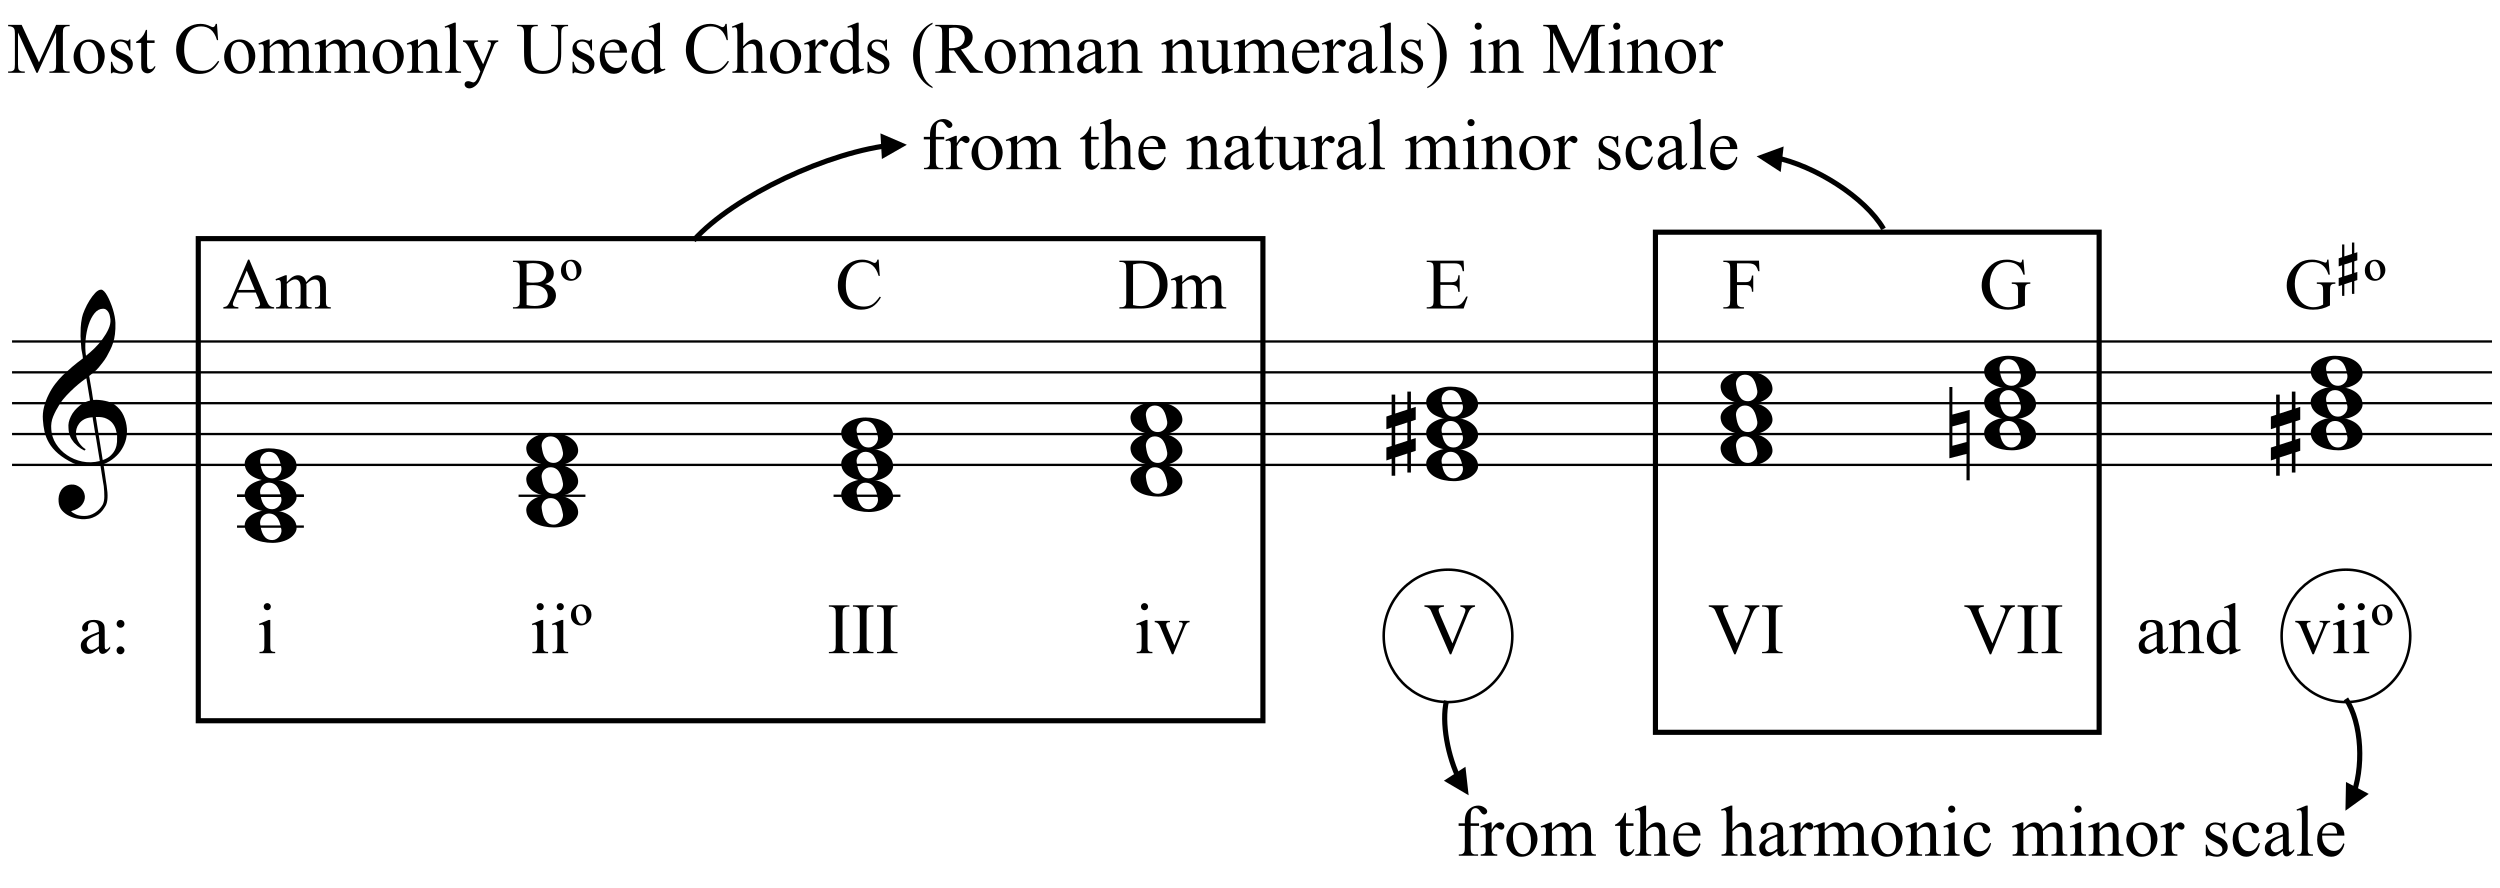 <?xml version="1.0" encoding="UTF-8"?>
<svg xmlns="http://www.w3.org/2000/svg" xmlns:xlink="http://www.w3.org/1999/xlink" width="415.25pt" height="147.5pt" viewBox="0 0 415.25 147.5" version="1.1">
<defs>
<g>
<symbol overflow="visible" id="glyph0-0">
<path style="stroke:none;" d=""/>
</symbol>
<symbol overflow="visible" id="glyph0-1">
<path style="stroke:none;" d="M 9.547 5.172 C 9.172 5.234 8.766 5.27 8.328 5.281 C 7.898 5.301 7.477 5.289 7.062 5.25 C 6.656 5.219 6.273 5.172 5.922 5.109 C 5.578 5.047 5.297 4.961 5.078 4.859 C 4.023 4.348 3.176 3.812 2.531 3.25 C 1.883 2.688 1.379 2.094 1.016 1.469 C 0.66 0.852 0.41 0.223 0.266 -0.422 C 0.129 -1.066 0.039 -1.719 0 -2.375 C -0.051 -3.082 0.008 -3.789 0.188 -4.5 C 0.375 -5.219 0.629 -5.898 0.953 -6.547 C 1.273 -7.203 1.645 -7.801 2.062 -8.344 C 2.477 -8.883 2.898 -9.363 3.328 -9.781 C 3.816 -10.238 4.328 -10.695 4.859 -11.156 C 5.398 -11.613 5.992 -12.082 6.641 -12.562 C 6.629 -12.738 6.613 -12.895 6.594 -13.031 C 6.57 -13.176 6.547 -13.316 6.516 -13.453 C 6.492 -13.598 6.461 -13.758 6.422 -13.938 C 6.391 -14.113 6.367 -14.332 6.359 -14.594 C 6.359 -14.707 6.344 -14.91 6.312 -15.203 C 6.281 -15.492 6.258 -15.848 6.25 -16.266 C 6.25 -16.68 6.258 -17.156 6.281 -17.688 C 6.312 -18.219 6.383 -18.773 6.5 -19.359 C 6.562 -19.691 6.707 -20.117 6.938 -20.641 C 7.164 -21.172 7.43 -21.68 7.734 -22.172 C 8.047 -22.672 8.367 -23.098 8.703 -23.453 C 9.047 -23.805 9.367 -23.984 9.672 -23.984 C 9.828 -23.984 9.992 -23.891 10.172 -23.703 C 10.348 -23.523 10.52 -23.281 10.688 -22.969 C 10.863 -22.664 11.031 -22.316 11.188 -21.922 C 11.352 -21.535 11.5 -21.133 11.625 -20.719 C 11.75 -20.312 11.848 -19.91 11.922 -19.516 C 11.992 -19.117 12.035 -18.77 12.047 -18.469 C 12.066 -17.758 12.039 -17.133 11.969 -16.594 C 11.906 -16.051 11.801 -15.566 11.656 -15.141 C 11.52 -14.711 11.359 -14.316 11.172 -13.953 C 10.992 -13.586 10.801 -13.223 10.594 -12.859 C 10.375 -12.484 10.148 -12.156 9.922 -11.875 C 9.703 -11.594 9.477 -11.312 9.25 -11.031 C 9 -10.727 8.738 -10.477 8.469 -10.281 C 8.207 -10.082 7.945 -9.867 7.688 -9.641 C 7.812 -8.941 7.922 -8.312 8.016 -7.75 C 8.055 -7.5 8.098 -7.258 8.141 -7.031 C 8.18 -6.801 8.211 -6.586 8.234 -6.391 C 8.266 -6.191 8.289 -6.023 8.312 -5.891 C 8.344 -5.766 8.359 -5.688 8.359 -5.656 C 8.691 -5.695 9.031 -5.695 9.375 -5.656 C 9.727 -5.625 10.062 -5.57 10.375 -5.5 C 10.695 -5.438 10.984 -5.348 11.234 -5.234 C 11.492 -5.129 11.695 -5.031 11.844 -4.938 C 12.582 -4.395 13.102 -3.77 13.406 -3.062 C 13.719 -2.363 13.898 -1.645 13.953 -0.906 C 13.992 -0.332 13.945 0.242 13.812 0.828 C 13.676 1.41 13.445 1.961 13.125 2.484 C 12.812 3.016 12.395 3.5 11.875 3.938 C 11.363 4.375 10.758 4.734 10.062 5.016 C 10.145 5.578 10.223 6.098 10.297 6.578 C 10.359 6.992 10.414 7.395 10.469 7.781 C 10.531 8.164 10.57 8.438 10.594 8.594 C 10.719 9.406 10.766 10.07 10.734 10.594 C 10.711 11.125 10.613 11.555 10.438 11.891 C 10.281 12.16 10.102 12.426 9.906 12.688 C 9.707 12.945 9.473 13.176 9.203 13.375 C 8.93 13.582 8.613 13.754 8.25 13.891 C 7.883 14.035 7.473 14.117 7.016 14.141 C 6.66 14.172 6.234 14.141 5.734 14.047 C 5.242 13.961 4.773 13.805 4.328 13.578 C 3.879 13.359 3.488 13.055 3.156 12.672 C 2.832 12.285 2.648 11.812 2.609 11.25 C 2.578 10.926 2.594 10.598 2.656 10.266 C 2.727 9.93 2.848 9.629 3.016 9.359 C 3.191 9.086 3.422 8.863 3.703 8.688 C 3.984 8.508 4.328 8.41 4.734 8.391 C 4.984 8.367 5.234 8.398 5.484 8.484 C 5.734 8.578 5.969 8.707 6.188 8.875 C 6.406 9.039 6.582 9.242 6.719 9.484 C 6.852 9.734 6.938 10.004 6.969 10.297 C 7.008 10.797 6.852 11.281 6.5 11.75 C 6.145 12.227 5.539 12.582 4.688 12.812 C 4.832 13 5.094 13.176 5.469 13.344 C 5.852 13.52 6.332 13.609 6.906 13.609 C 7.508 13.609 8.086 13.43 8.641 13.078 C 9.191 12.723 9.617 12.281 9.922 11.75 C 10.109 11.395 10.203 10.93 10.203 10.359 C 10.203 9.797 10.172 9.227 10.109 8.656 C 10.078 8.551 10.035 8.312 9.984 7.938 C 9.93 7.562 9.867 7.172 9.797 6.766 C 9.734 6.285 9.648 5.754 9.547 5.172 Z M 9.984 -20.812 C 9.453 -20.812 8.984 -20.562 8.578 -20.062 C 8.172 -19.562 7.844 -18.926 7.594 -18.156 C 7.344 -17.395 7.176 -16.555 7.094 -15.641 C 7.008 -14.723 7.031 -13.844 7.156 -13 C 7.602 -13.344 8.07 -13.754 8.562 -14.234 C 9.062 -14.723 9.508 -15.238 9.906 -15.781 C 10.312 -16.332 10.641 -16.883 10.891 -17.438 C 11.148 -18 11.258 -18.535 11.219 -19.047 C 11.195 -19.211 11.164 -19.395 11.125 -19.594 C 11.082 -19.801 11.016 -19.992 10.922 -20.172 C 10.828 -20.348 10.703 -20.5 10.547 -20.625 C 10.398 -20.75 10.211 -20.812 9.984 -20.812 Z M 9.938 4.328 C 10.531 4.117 10.988 3.848 11.312 3.516 C 11.645 3.191 11.891 2.836 12.047 2.453 C 12.203 2.078 12.289 1.695 12.312 1.312 C 12.332 0.926 12.336 0.582 12.328 0.281 C 12.297 0.039 12.234 -0.258 12.141 -0.625 C 12.055 -1 11.891 -1.359 11.641 -1.703 C 11.398 -2.047 11.051 -2.328 10.594 -2.547 C 10.145 -2.773 9.547 -2.867 8.797 -2.828 Z M 8.266 -2.781 C 7.703 -2.758 7.238 -2.648 6.875 -2.453 C 6.508 -2.254 6.223 -2.016 6.016 -1.734 C 5.805 -1.453 5.66 -1.156 5.578 -0.844 C 5.504 -0.531 5.477 -0.25 5.5 0 C 5.508 0.25 5.562 0.5 5.656 0.75 C 5.75 1.008 5.875 1.254 6.031 1.484 C 6.188 1.711 6.359 1.914 6.547 2.094 C 6.734 2.281 6.922 2.422 7.109 2.516 C 7.086 2.547 7.066 2.57 7.047 2.594 C 7.023 2.613 7 2.641 6.969 2.672 C 6.938 2.691 6.914 2.719 6.906 2.75 C 6.477 2.539 6.102 2.297 5.781 2.016 C 5.469 1.734 5.266 1.535 5.172 1.422 C 5.016 1.211 4.879 1.023 4.766 0.859 C 4.66 0.691 4.57 0.516 4.5 0.328 C 4.438 0.148 4.379 -0.047 4.328 -0.266 C 4.285 -0.484 4.258 -0.742 4.25 -1.047 C 4.219 -1.328 4.234 -1.629 4.297 -1.953 C 4.367 -2.273 4.484 -2.598 4.641 -2.922 C 4.797 -3.254 5 -3.57 5.25 -3.875 C 5.508 -4.188 5.812 -4.477 6.156 -4.75 C 6.332 -4.895 6.488 -5.004 6.625 -5.078 C 6.77 -5.16 6.906 -5.234 7.031 -5.297 C 7.156 -5.359 7.281 -5.406 7.406 -5.438 C 7.539 -5.477 7.68 -5.52 7.828 -5.562 L 7.219 -9.266 C 7.051 -9.172 6.781 -8.977 6.406 -8.688 C 6.039 -8.406 5.641 -8.066 5.203 -7.672 C 4.766 -7.273 4.332 -6.848 3.906 -6.391 C 3.477 -5.93 3.125 -5.488 2.844 -5.062 C 2.352 -4.281 1.973 -3.562 1.703 -2.906 C 1.43 -2.25 1.328 -1.539 1.391 -0.781 C 1.441 0.082 1.703 0.883 2.172 1.625 C 2.648 2.375 3.258 3 4 3.5 C 4.738 4.008 5.578 4.363 6.516 4.562 C 7.461 4.758 8.441 4.734 9.453 4.484 C 9.234 3.129 9.035 1.922 8.859 0.859 C 8.773 0.41 8.695 -0.031 8.625 -0.469 C 8.562 -0.906 8.5 -1.297 8.438 -1.641 C 8.375 -1.984 8.328 -2.258 8.297 -2.469 C 8.273 -2.676 8.266 -2.781 8.266 -2.781 Z M 8.266 -2.781 "/>
</symbol>
<symbol overflow="visible" id="glyph0-2">
<path style="stroke:none;" d="M 0 -0.062 C -0.031 -0.414 0.051 -0.754 0.25 -1.078 C 0.445 -1.398 0.727 -1.68 1.094 -1.922 C 1.469 -2.172 1.906 -2.367 2.406 -2.516 C 2.906 -2.672 3.441 -2.75 4.016 -2.75 C 4.586 -2.75 5.141 -2.691 5.672 -2.578 C 6.211 -2.473 6.691 -2.301 7.109 -2.062 C 7.523 -1.832 7.867 -1.539 8.141 -1.188 C 8.41 -0.844 8.566 -0.43 8.609 0.047 C 8.641 0.398 8.555 0.734 8.359 1.047 C 8.16 1.367 7.879 1.656 7.516 1.906 C 7.148 2.156 6.719 2.348 6.219 2.484 C 5.719 2.629 5.18 2.703 4.609 2.703 C 4.035 2.703 3.484 2.645 2.953 2.531 C 2.422 2.426 1.941 2.258 1.516 2.031 C 1.086 1.812 0.738 1.523 0.469 1.172 C 0.195 0.828 0.039 0.414 0 -0.062 Z M 2.562 -0.453 C 2.613 -0.078 2.68 0.27 2.766 0.594 C 2.859 0.926 2.984 1.211 3.141 1.453 C 3.297 1.703 3.488 1.895 3.719 2.031 C 3.945 2.164 4.234 2.234 4.578 2.234 C 4.816 2.234 5.035 2.176 5.234 2.062 C 5.43 1.957 5.598 1.82 5.734 1.656 C 5.867 1.5 5.969 1.316 6.031 1.109 C 6.094 0.91 6.113 0.719 6.094 0.531 C 6.031 0.164 5.953 -0.176 5.859 -0.5 C 5.766 -0.832 5.633 -1.125 5.469 -1.375 C 5.312 -1.625 5.113 -1.816 4.875 -1.953 C 4.633 -2.098 4.344 -2.172 4 -2.172 C 3.75 -2.172 3.523 -2.113 3.328 -2 C 3.141 -1.895 2.984 -1.758 2.859 -1.594 C 2.742 -1.438 2.656 -1.254 2.594 -1.047 C 2.539 -0.836 2.531 -0.641 2.562 -0.453 Z M 2.562 -0.453 "/>
</symbol>
<symbol overflow="visible" id="glyph0-3">
<path style="stroke:none;" d="M 1.469 -1.266 L 1.469 1.781 L 3.484 1.125 L 3.484 -1.922 Z M 0.875 -3.203 L 0.875 -6.547 L 1.469 -6.547 L 1.469 -3.406 L 3.484 -4.062 L 3.484 -7.047 L 4.078 -7.047 L 4.078 -4.25 L 4.875 -4.516 L 4.875 -2.375 L 4.078 -2.109 L 4.078 0.922 L 4.875 0.672 L 4.875 2.781 L 4.078 3.047 L 4.078 6.391 L 3.484 6.391 L 3.484 3.234 L 1.469 3.891 L 1.469 6.922 L 0.875 6.922 L 0.875 4.094 L 0 4.391 L 0 2.25 L 0.875 1.969 L 0.875 -1.094 L 0 -0.797 L 0 -2.906 Z M 0.875 -3.203 "/>
</symbol>
<symbol overflow="visible" id="glyph0-4">
<path style="stroke:none;" d="M 0.484 -1.266 L 0.484 1.953 L 2.828 1.328 L 2.828 -1.891 Z M 3.359 -4.016 L 3.359 7.688 L 2.828 7.688 L 2.828 3.297 L -0.016 4.031 L -0.016 -7.812 L 0.484 -7.812 L 0.484 -3.234 Z M 3.359 -4.016 "/>
</symbol>
<symbol overflow="visible" id="glyph1-0">
<path style="stroke:none;" d="M 1.672 0 L 1.672 -7.5 L 7.672 -7.5 L 7.672 0 Z M 1.859 -0.188 L 7.484 -0.188 L 7.484 -7.312 L 1.859 -7.312 Z M 1.859 -0.188 "/>
</symbol>
<symbol overflow="visible" id="glyph1-1">
<path style="stroke:none;" d="M 4.906 0 L 1.844 -6.688 L 1.844 -1.375 C 1.844 -0.883 1.895 -0.582 2 -0.469 C 2.145 -0.301 2.375 -0.219 2.688 -0.219 L 2.969 -0.219 L 2.969 0 L 0.203 0 L 0.203 -0.219 L 0.484 -0.219 C 0.816 -0.219 1.055 -0.316 1.203 -0.516 C 1.285 -0.641 1.328 -0.926 1.328 -1.375 L 1.328 -6.562 C 1.328 -6.914 1.285 -7.172 1.203 -7.328 C 1.148 -7.441 1.051 -7.535 0.906 -7.609 C 0.758 -7.691 0.523 -7.734 0.203 -7.734 L 0.203 -7.953 L 2.453 -7.953 L 5.328 -1.734 L 8.172 -7.953 L 10.422 -7.953 L 10.422 -7.734 L 10.141 -7.734 C 9.805 -7.734 9.566 -7.629 9.422 -7.422 C 9.336 -7.297 9.297 -7.008 9.297 -6.562 L 9.297 -1.375 C 9.297 -0.883 9.348 -0.582 9.453 -0.469 C 9.598 -0.301 9.828 -0.219 10.141 -0.219 L 10.422 -0.219 L 10.422 0 L 7.047 0 L 7.047 -0.219 L 7.328 -0.219 C 7.66 -0.219 7.898 -0.316 8.047 -0.516 C 8.129 -0.641 8.172 -0.926 8.172 -1.375 L 8.172 -6.688 L 5.109 0 Z M 4.906 0 "/>
</symbol>
<symbol overflow="visible" id="glyph1-2">
<path style="stroke:none;" d="M 3 -5.531 C 3.812 -5.531 4.461 -5.219 4.953 -4.594 C 5.367 -4.07 5.578 -3.469 5.578 -2.781 C 5.578 -2.301 5.461 -1.816 5.234 -1.328 C 5.004 -0.836 4.688 -0.461 4.281 -0.203 C 3.883 0.047 3.438 0.172 2.938 0.172 C 2.125 0.172 1.484 -0.148 1.016 -0.797 C 0.609 -1.348 0.406 -1.957 0.406 -2.625 C 0.406 -3.125 0.523 -3.613 0.766 -4.094 C 1.016 -4.582 1.336 -4.941 1.734 -5.172 C 2.129 -5.41 2.551 -5.531 3 -5.531 Z M 2.812 -5.141 C 2.613 -5.141 2.406 -5.078 2.188 -4.953 C 1.977 -4.836 1.812 -4.625 1.688 -4.312 C 1.562 -4 1.5 -3.602 1.5 -3.125 C 1.5 -2.344 1.648 -1.664 1.953 -1.094 C 2.266 -0.531 2.676 -0.25 3.188 -0.25 C 3.562 -0.25 3.875 -0.406 4.125 -0.719 C 4.375 -1.031 4.5 -1.566 4.5 -2.328 C 4.5 -3.285 4.289 -4.035 3.875 -4.578 C 3.602 -4.953 3.25 -5.141 2.812 -5.141 Z M 2.812 -5.141 "/>
</symbol>
<symbol overflow="visible" id="glyph1-3">
<path style="stroke:none;" d="M 3.844 -5.531 L 3.844 -3.703 L 3.656 -3.703 C 3.5 -4.273 3.305 -4.664 3.078 -4.875 C 2.848 -5.082 2.551 -5.188 2.188 -5.188 C 1.914 -5.188 1.695 -5.113 1.531 -4.969 C 1.363 -4.82 1.281 -4.66 1.281 -4.484 C 1.281 -4.266 1.344 -4.078 1.469 -3.922 C 1.582 -3.766 1.828 -3.594 2.203 -3.406 L 3.062 -3 C 3.852 -2.613 4.25 -2.102 4.25 -1.469 C 4.25 -0.977 4.062 -0.582 3.688 -0.281 C 3.32 0.02 2.91 0.172 2.453 0.172 C 2.129 0.172 1.754 0.109 1.328 -0.016 C 1.203 -0.055 1.098 -0.078 1.016 -0.078 C 0.922 -0.078 0.848 -0.023 0.797 0.078 L 0.609 0.078 L 0.609 -1.828 L 0.797 -1.828 C 0.91 -1.285 1.117 -0.875 1.422 -0.594 C 1.734 -0.32 2.082 -0.188 2.469 -0.188 C 2.738 -0.188 2.957 -0.266 3.125 -0.422 C 3.289 -0.578 3.375 -0.766 3.375 -0.984 C 3.375 -1.254 3.281 -1.484 3.094 -1.672 C 2.906 -1.859 2.523 -2.094 1.953 -2.375 C 1.391 -2.656 1.02 -2.906 0.844 -3.125 C 0.676 -3.352 0.594 -3.633 0.594 -3.969 C 0.594 -4.414 0.742 -4.785 1.047 -5.078 C 1.348 -5.379 1.738 -5.531 2.219 -5.531 C 2.426 -5.531 2.68 -5.484 2.984 -5.391 C 3.18 -5.328 3.312 -5.297 3.375 -5.297 C 3.438 -5.297 3.484 -5.312 3.516 -5.344 C 3.555 -5.375 3.602 -5.438 3.656 -5.531 Z M 3.844 -5.531 "/>
</symbol>
<symbol overflow="visible" id="glyph1-4">
<path style="stroke:none;" d="M 1.938 -7.125 L 1.938 -5.375 L 3.188 -5.375 L 3.188 -4.953 L 1.938 -4.953 L 1.938 -1.484 C 1.938 -1.129 1.984 -0.891 2.078 -0.766 C 2.18 -0.648 2.312 -0.594 2.469 -0.594 C 2.594 -0.594 2.719 -0.629 2.844 -0.703 C 2.969 -0.785 3.062 -0.906 3.125 -1.062 L 3.359 -1.062 C 3.211 -0.688 3.016 -0.398 2.766 -0.203 C 2.516 -0.004 2.258 0.094 2 0.094 C 1.82 0.094 1.645 0.039 1.469 -0.062 C 1.301 -0.164 1.176 -0.305 1.094 -0.484 C 1.008 -0.672 0.969 -0.957 0.969 -1.344 L 0.969 -4.953 L 0.125 -4.953 L 0.125 -5.156 C 0.332 -5.238 0.547 -5.379 0.766 -5.578 C 0.992 -5.785 1.195 -6.031 1.375 -6.312 C 1.469 -6.469 1.594 -6.738 1.75 -7.125 Z M 1.938 -7.125 "/>
</symbol>
<symbol overflow="visible" id="glyph1-5">
<path style="stroke:none;" d=""/>
</symbol>
<symbol overflow="visible" id="glyph1-6">
<path style="stroke:none;" d="M 7.219 -8.125 L 7.406 -5.422 L 7.219 -5.422 C 6.977 -6.234 6.633 -6.816 6.188 -7.172 C 5.738 -7.523 5.203 -7.703 4.578 -7.703 C 4.047 -7.703 3.566 -7.566 3.141 -7.297 C 2.711 -7.035 2.375 -6.609 2.125 -6.016 C 1.883 -5.43 1.766 -4.707 1.766 -3.844 C 1.766 -3.125 1.879 -2.5 2.109 -1.969 C 2.348 -1.438 2.695 -1.031 3.156 -0.75 C 3.613 -0.469 4.141 -0.328 4.734 -0.328 C 5.254 -0.328 5.711 -0.438 6.109 -0.656 C 6.504 -0.883 6.938 -1.328 7.406 -1.984 L 7.594 -1.859 C 7.188 -1.148 6.719 -0.629 6.188 -0.297 C 5.656 0.023 5.023 0.188 4.297 0.188 C 2.984 0.188 1.969 -0.301 1.25 -1.281 C 0.707 -2.008 0.438 -2.863 0.438 -3.844 C 0.438 -4.645 0.613 -5.375 0.969 -6.031 C 1.32 -6.695 1.812 -7.211 2.438 -7.578 C 3.062 -7.941 3.742 -8.125 4.484 -8.125 C 5.055 -8.125 5.617 -7.984 6.172 -7.703 C 6.336 -7.617 6.457 -7.578 6.531 -7.578 C 6.633 -7.578 6.723 -7.613 6.797 -7.688 C 6.898 -7.789 6.973 -7.938 7.016 -8.125 Z M 7.219 -8.125 "/>
</symbol>
<symbol overflow="visible" id="glyph1-7">
<path style="stroke:none;" d="M 1.969 -4.391 C 2.363 -4.773 2.594 -5 2.656 -5.062 C 2.832 -5.207 3.02 -5.32 3.219 -5.406 C 3.426 -5.488 3.629 -5.531 3.828 -5.531 C 4.172 -5.531 4.461 -5.43 4.703 -5.234 C 4.941 -5.035 5.102 -4.754 5.188 -4.391 C 5.594 -4.859 5.93 -5.164 6.203 -5.312 C 6.484 -5.457 6.77 -5.531 7.062 -5.531 C 7.344 -5.531 7.594 -5.457 7.812 -5.312 C 8.039 -5.164 8.219 -4.926 8.344 -4.594 C 8.426 -4.363 8.469 -4.004 8.469 -3.516 L 8.469 -1.219 C 8.469 -0.875 8.492 -0.641 8.547 -0.516 C 8.586 -0.43 8.66 -0.359 8.766 -0.297 C 8.867 -0.242 9.039 -0.219 9.281 -0.219 L 9.281 0 L 6.641 0 L 6.641 -0.219 L 6.75 -0.219 C 6.977 -0.219 7.156 -0.258 7.281 -0.344 C 7.375 -0.406 7.441 -0.504 7.484 -0.641 C 7.492 -0.711 7.5 -0.906 7.5 -1.219 L 7.5 -3.516 C 7.5 -3.953 7.445 -4.266 7.344 -4.453 C 7.188 -4.703 6.941 -4.828 6.609 -4.828 C 6.398 -4.828 6.191 -4.773 5.984 -4.672 C 5.773 -4.566 5.523 -4.375 5.234 -4.094 L 5.219 -4.031 L 5.234 -3.781 L 5.234 -1.219 C 5.234 -0.844 5.25 -0.609 5.281 -0.516 C 5.32 -0.43 5.398 -0.359 5.516 -0.297 C 5.629 -0.242 5.82 -0.219 6.094 -0.219 L 6.094 0 L 3.391 0 L 3.391 -0.219 C 3.68 -0.219 3.883 -0.25 4 -0.312 C 4.113 -0.383 4.191 -0.492 4.234 -0.641 C 4.254 -0.703 4.266 -0.895 4.266 -1.219 L 4.266 -3.516 C 4.266 -3.953 4.195 -4.27 4.062 -4.469 C 3.895 -4.719 3.656 -4.844 3.344 -4.844 C 3.133 -4.844 2.926 -4.785 2.719 -4.672 C 2.395 -4.492 2.145 -4.301 1.969 -4.094 L 1.969 -1.219 C 1.969 -0.863 1.988 -0.633 2.031 -0.531 C 2.082 -0.426 2.156 -0.348 2.25 -0.297 C 2.352 -0.242 2.551 -0.219 2.844 -0.219 L 2.844 0 L 0.188 0 L 0.188 -0.219 C 0.438 -0.219 0.609 -0.242 0.703 -0.297 C 0.797 -0.348 0.867 -0.43 0.922 -0.547 C 0.973 -0.66 1 -0.883 1 -1.219 L 1 -3.266 C 1 -3.859 0.984 -4.238 0.953 -4.406 C 0.922 -4.531 0.875 -4.617 0.812 -4.672 C 0.758 -4.723 0.68 -4.75 0.578 -4.75 C 0.473 -4.75 0.344 -4.719 0.188 -4.656 L 0.094 -4.875 L 1.719 -5.531 L 1.969 -5.531 Z M 1.969 -4.391 "/>
</symbol>
<symbol overflow="visible" id="glyph1-8">
<path style="stroke:none;" d="M 1.938 -4.391 C 2.57 -5.148 3.172 -5.531 3.734 -5.531 C 4.023 -5.531 4.273 -5.457 4.484 -5.312 C 4.703 -5.164 4.875 -4.922 5 -4.578 C 5.082 -4.348 5.125 -3.988 5.125 -3.5 L 5.125 -1.219 C 5.125 -0.875 5.148 -0.641 5.203 -0.516 C 5.254 -0.422 5.328 -0.348 5.422 -0.297 C 5.516 -0.242 5.691 -0.219 5.953 -0.219 L 5.953 0 L 3.297 0 L 3.297 -0.219 L 3.406 -0.219 C 3.656 -0.219 3.828 -0.254 3.922 -0.328 C 4.023 -0.398 4.098 -0.508 4.141 -0.656 C 4.148 -0.719 4.156 -0.906 4.156 -1.219 L 4.156 -3.406 C 4.156 -3.895 4.094 -4.25 3.969 -4.469 C 3.844 -4.695 3.629 -4.812 3.328 -4.812 C 2.859 -4.812 2.395 -4.555 1.938 -4.047 L 1.938 -1.219 C 1.938 -0.852 1.957 -0.629 2 -0.547 C 2.062 -0.43 2.141 -0.348 2.234 -0.297 C 2.328 -0.242 2.52 -0.219 2.812 -0.219 L 2.812 0 L 0.156 0 L 0.156 -0.219 L 0.281 -0.219 C 0.551 -0.219 0.734 -0.285 0.828 -0.422 C 0.922 -0.555 0.969 -0.82 0.969 -1.219 L 0.969 -3.203 C 0.969 -3.848 0.953 -4.238 0.922 -4.375 C 0.898 -4.52 0.859 -4.617 0.797 -4.672 C 0.734 -4.723 0.648 -4.75 0.547 -4.75 C 0.441 -4.75 0.312 -4.719 0.156 -4.656 L 0.078 -4.875 L 1.688 -5.531 L 1.938 -5.531 Z M 1.938 -4.391 "/>
</symbol>
<symbol overflow="visible" id="glyph1-9">
<path style="stroke:none;" d="M 2.219 -8.328 L 2.219 -1.219 C 2.219 -0.875 2.242 -0.645 2.297 -0.531 C 2.348 -0.426 2.422 -0.348 2.516 -0.297 C 2.617 -0.242 2.812 -0.219 3.094 -0.219 L 3.094 0 L 0.453 0 L 0.453 -0.219 C 0.703 -0.219 0.867 -0.238 0.953 -0.281 C 1.047 -0.332 1.117 -0.414 1.172 -0.531 C 1.223 -0.656 1.25 -0.883 1.25 -1.219 L 1.25 -6.094 C 1.25 -6.695 1.234 -7.066 1.203 -7.203 C 1.18 -7.336 1.141 -7.43 1.078 -7.484 C 1.016 -7.535 0.938 -7.562 0.844 -7.562 C 0.738 -7.562 0.609 -7.531 0.453 -7.469 L 0.359 -7.672 L 1.953 -8.328 Z M 2.219 -8.328 "/>
</symbol>
<symbol overflow="visible" id="glyph1-10">
<path style="stroke:none;" d="M 0.078 -5.375 L 2.578 -5.375 L 2.578 -5.156 L 2.453 -5.156 C 2.273 -5.156 2.141 -5.113 2.047 -5.031 C 1.961 -4.957 1.922 -4.863 1.922 -4.75 C 1.922 -4.602 1.984 -4.395 2.109 -4.125 L 3.422 -1.406 L 4.625 -4.375 C 4.688 -4.539 4.719 -4.703 4.719 -4.859 C 4.719 -4.922 4.707 -4.973 4.688 -5.016 C 4.656 -5.055 4.602 -5.086 4.531 -5.109 C 4.469 -5.141 4.352 -5.156 4.188 -5.156 L 4.188 -5.375 L 5.938 -5.375 L 5.938 -5.156 C 5.789 -5.133 5.676 -5.098 5.594 -5.047 C 5.52 -5.004 5.438 -4.922 5.344 -4.797 C 5.301 -4.742 5.234 -4.594 5.141 -4.344 L 2.953 1.016 C 2.742 1.535 2.469 1.926 2.125 2.188 C 1.781 2.457 1.453 2.594 1.141 2.594 C 0.91 2.594 0.719 2.523 0.562 2.391 C 0.414 2.254 0.344 2.102 0.344 1.938 C 0.344 1.77 0.395 1.633 0.5 1.531 C 0.613 1.438 0.766 1.391 0.953 1.391 C 1.078 1.391 1.254 1.43 1.484 1.516 C 1.641 1.578 1.734 1.609 1.766 1.609 C 1.891 1.609 2.02 1.547 2.156 1.422 C 2.289 1.305 2.43 1.07 2.578 0.719 L 2.953 -0.219 L 1.031 -4.266 C 0.969 -4.379 0.875 -4.531 0.75 -4.719 C 0.645 -4.852 0.562 -4.941 0.5 -4.984 C 0.414 -5.047 0.273 -5.102 0.078 -5.156 Z M 0.078 -5.375 "/>
</symbol>
<symbol overflow="visible" id="glyph1-11">
<path style="stroke:none;" d="M 5.719 -7.734 L 5.719 -7.953 L 8.531 -7.953 L 8.531 -7.734 L 8.234 -7.734 C 7.922 -7.734 7.68 -7.602 7.516 -7.344 C 7.43 -7.219 7.391 -6.938 7.391 -6.5 L 7.391 -3.266 C 7.391 -2.473 7.312 -1.852 7.156 -1.406 C 7 -0.969 6.688 -0.594 6.219 -0.281 C 5.758 0.031 5.133 0.188 4.344 0.188 C 3.469 0.188 2.805 0.035 2.359 -0.266 C 1.91 -0.566 1.594 -0.973 1.406 -1.484 C 1.281 -1.828 1.219 -2.477 1.219 -3.438 L 1.219 -6.547 C 1.219 -7.023 1.148 -7.344 1.016 -7.5 C 0.879 -7.656 0.66 -7.734 0.359 -7.734 L 0.062 -7.734 L 0.062 -7.953 L 3.5 -7.953 L 3.5 -7.734 L 3.188 -7.734 C 2.863 -7.734 2.629 -7.629 2.484 -7.422 C 2.391 -7.273 2.344 -6.984 2.344 -6.547 L 2.344 -3.078 C 2.344 -2.766 2.367 -2.41 2.422 -2.016 C 2.484 -1.617 2.586 -1.305 2.734 -1.078 C 2.879 -0.859 3.094 -0.676 3.375 -0.531 C 3.656 -0.383 4 -0.312 4.406 -0.312 C 4.926 -0.312 5.391 -0.426 5.797 -0.656 C 6.211 -0.883 6.492 -1.176 6.641 -1.531 C 6.797 -1.883 6.875 -2.484 6.875 -3.328 L 6.875 -6.547 C 6.875 -7.035 6.816 -7.344 6.703 -7.469 C 6.547 -7.645 6.32 -7.734 6.031 -7.734 Z M 5.719 -7.734 "/>
</symbol>
<symbol overflow="visible" id="glyph1-12">
<path style="stroke:none;" d="M 1.281 -3.344 C 1.27 -2.551 1.461 -1.926 1.859 -1.469 C 2.242 -1.02 2.703 -0.797 3.234 -0.797 C 3.586 -0.797 3.895 -0.891 4.156 -1.078 C 4.414 -1.273 4.633 -1.609 4.812 -2.078 L 4.984 -1.953 C 4.898 -1.422 4.66 -0.93 4.266 -0.484 C 3.879 -0.047 3.391 0.172 2.797 0.172 C 2.148 0.172 1.598 -0.078 1.141 -0.578 C 0.68 -1.086 0.453 -1.766 0.453 -2.609 C 0.453 -3.523 0.688 -4.238 1.156 -4.75 C 1.625 -5.27 2.211 -5.531 2.922 -5.531 C 3.523 -5.531 4.02 -5.332 4.406 -4.938 C 4.789 -4.539 4.984 -4.008 4.984 -3.344 Z M 1.281 -3.688 L 3.766 -3.688 C 3.742 -4.031 3.703 -4.27 3.641 -4.406 C 3.547 -4.625 3.398 -4.797 3.203 -4.922 C 3.004 -5.047 2.801 -5.109 2.594 -5.109 C 2.27 -5.109 1.977 -4.984 1.719 -4.734 C 1.469 -4.484 1.32 -4.133 1.281 -3.688 Z M 1.281 -3.688 "/>
</symbol>
<symbol overflow="visible" id="glyph1-13">
<path style="stroke:none;" d="M 4.172 -0.609 C 3.91 -0.328 3.656 -0.125 3.406 0 C 3.156 0.113 2.883 0.172 2.594 0.172 C 2.008 0.172 1.5 -0.07 1.062 -0.562 C 0.625 -1.062 0.406 -1.695 0.406 -2.469 C 0.406 -3.227 0.645 -3.926 1.125 -4.562 C 1.613 -5.207 2.238 -5.531 3 -5.531 C 3.469 -5.531 3.859 -5.379 4.172 -5.078 L 4.172 -6.078 C 4.172 -6.68 4.156 -7.051 4.125 -7.188 C 4.094 -7.332 4.047 -7.43 3.984 -7.484 C 3.922 -7.535 3.844 -7.562 3.75 -7.562 C 3.645 -7.562 3.508 -7.531 3.344 -7.469 L 3.266 -7.672 L 4.875 -8.328 L 5.141 -8.328 L 5.141 -2.125 C 5.141 -1.5 5.148 -1.113 5.172 -0.969 C 5.203 -0.832 5.25 -0.738 5.312 -0.688 C 5.383 -0.633 5.461 -0.609 5.547 -0.609 C 5.648 -0.609 5.789 -0.641 5.969 -0.703 L 6.031 -0.5 L 4.438 0.172 L 4.172 0.172 Z M 4.172 -1.016 L 4.172 -3.781 C 4.141 -4.039 4.066 -4.281 3.953 -4.5 C 3.836 -4.719 3.68 -4.883 3.484 -5 C 3.297 -5.113 3.109 -5.172 2.922 -5.172 C 2.578 -5.172 2.27 -5.016 2 -4.703 C 1.645 -4.297 1.469 -3.703 1.469 -2.922 C 1.469 -2.129 1.641 -1.523 1.984 -1.109 C 2.328 -0.691 2.711 -0.484 3.141 -0.484 C 3.492 -0.484 3.836 -0.66 4.172 -1.016 Z M 4.172 -1.016 "/>
</symbol>
<symbol overflow="visible" id="glyph1-14">
<path style="stroke:none;" d="M 1.953 -8.328 L 1.953 -4.406 C 2.391 -4.883 2.734 -5.191 2.984 -5.328 C 3.234 -5.461 3.488 -5.531 3.75 -5.531 C 4.051 -5.531 4.312 -5.441 4.531 -5.266 C 4.75 -5.098 4.91 -4.836 5.016 -4.484 C 5.086 -4.234 5.125 -3.773 5.125 -3.109 L 5.125 -1.219 C 5.125 -0.875 5.148 -0.641 5.203 -0.516 C 5.242 -0.422 5.312 -0.348 5.406 -0.297 C 5.5 -0.242 5.672 -0.219 5.922 -0.219 L 5.922 0 L 3.281 0 L 3.281 -0.219 L 3.406 -0.219 C 3.656 -0.219 3.828 -0.254 3.922 -0.328 C 4.023 -0.398 4.098 -0.508 4.141 -0.656 C 4.148 -0.719 4.156 -0.906 4.156 -1.219 L 4.156 -3.109 C 4.156 -3.691 4.125 -4.078 4.062 -4.266 C 4 -4.453 3.898 -4.586 3.766 -4.672 C 3.641 -4.766 3.484 -4.812 3.297 -4.812 C 3.098 -4.812 2.895 -4.758 2.688 -4.656 C 2.488 -4.562 2.242 -4.359 1.953 -4.047 L 1.953 -1.219 C 1.953 -0.844 1.973 -0.609 2.016 -0.516 C 2.055 -0.43 2.129 -0.359 2.234 -0.297 C 2.348 -0.242 2.539 -0.219 2.812 -0.219 L 2.812 0 L 0.156 0 L 0.156 -0.219 C 0.395 -0.219 0.582 -0.254 0.719 -0.328 C 0.801 -0.359 0.863 -0.426 0.906 -0.531 C 0.957 -0.645 0.984 -0.875 0.984 -1.219 L 0.984 -6.078 C 0.984 -6.68 0.969 -7.051 0.938 -7.188 C 0.906 -7.332 0.859 -7.43 0.797 -7.484 C 0.734 -7.535 0.656 -7.562 0.562 -7.562 C 0.477 -7.562 0.344 -7.531 0.156 -7.469 L 0.078 -7.672 L 1.688 -8.328 Z M 1.953 -8.328 "/>
</symbol>
<symbol overflow="visible" id="glyph1-15">
<path style="stroke:none;" d="M 1.953 -5.531 L 1.953 -4.312 C 2.398 -5.125 2.859 -5.531 3.328 -5.531 C 3.547 -5.531 3.723 -5.461 3.859 -5.328 C 4.004 -5.203 4.078 -5.051 4.078 -4.875 C 4.078 -4.719 4.023 -4.586 3.922 -4.484 C 3.816 -4.379 3.695 -4.328 3.562 -4.328 C 3.426 -4.328 3.27 -4.395 3.094 -4.531 C 2.926 -4.664 2.801 -4.734 2.719 -4.734 C 2.645 -4.734 2.566 -4.695 2.484 -4.625 C 2.316 -4.457 2.141 -4.191 1.953 -3.828 L 1.953 -1.25 C 1.953 -0.957 1.988 -0.734 2.062 -0.578 C 2.113 -0.473 2.203 -0.383 2.328 -0.312 C 2.453 -0.25 2.641 -0.219 2.891 -0.219 L 2.891 0 L 0.141 0 L 0.141 -0.219 C 0.41 -0.219 0.613 -0.258 0.75 -0.344 C 0.844 -0.406 0.91 -0.504 0.953 -0.641 C 0.973 -0.703 0.984 -0.891 0.984 -1.203 L 0.984 -3.281 C 0.984 -3.906 0.969 -4.273 0.938 -4.391 C 0.914 -4.516 0.867 -4.602 0.797 -4.656 C 0.734 -4.719 0.648 -4.75 0.547 -4.75 C 0.422 -4.75 0.285 -4.719 0.141 -4.656 L 0.078 -4.875 L 1.703 -5.531 Z M 1.953 -5.531 "/>
</symbol>
<symbol overflow="visible" id="glyph1-16">
<path style="stroke:none;" d="M 3.734 2.344 L 3.734 2.562 C 3.141 2.27 2.645 1.926 2.25 1.531 C 1.688 0.957 1.254 0.285 0.953 -0.484 C 0.648 -1.254 0.5 -2.051 0.5 -2.875 C 0.5 -4.082 0.797 -5.188 1.391 -6.188 C 1.984 -7.188 2.766 -7.898 3.734 -8.328 L 3.734 -8.094 C 3.242 -7.82 2.844 -7.457 2.531 -7 C 2.227 -6.539 2 -5.957 1.844 -5.25 C 1.695 -4.539 1.625 -3.801 1.625 -3.031 C 1.625 -2.195 1.688 -1.438 1.812 -0.75 C 1.914 -0.207 2.039 0.223 2.188 0.547 C 2.332 0.867 2.523 1.18 2.766 1.484 C 3.016 1.785 3.336 2.07 3.734 2.344 Z M 3.734 2.344 "/>
</symbol>
<symbol overflow="visible" id="glyph1-17">
<path style="stroke:none;" d="M 8.109 0 L 5.984 0 L 3.297 -3.719 C 3.098 -3.707 2.938 -3.703 2.812 -3.703 C 2.758 -3.703 2.703 -3.703 2.641 -3.703 C 2.586 -3.703 2.531 -3.707 2.469 -3.719 L 2.469 -1.406 C 2.469 -0.906 2.52 -0.594 2.625 -0.469 C 2.781 -0.301 3.004 -0.219 3.297 -0.219 L 3.609 -0.219 L 3.609 0 L 0.203 0 L 0.203 -0.219 L 0.5 -0.219 C 0.844 -0.219 1.082 -0.328 1.219 -0.547 C 1.301 -0.672 1.344 -0.957 1.344 -1.406 L 1.344 -6.547 C 1.344 -7.047 1.289 -7.352 1.188 -7.469 C 1.031 -7.645 0.801 -7.734 0.5 -7.734 L 0.203 -7.734 L 0.203 -7.953 L 3.094 -7.953 C 3.938 -7.953 4.555 -7.891 4.953 -7.766 C 5.359 -7.641 5.703 -7.41 5.984 -7.078 C 6.266 -6.754 6.406 -6.363 6.406 -5.906 C 6.406 -5.414 6.242 -4.988 5.922 -4.625 C 5.609 -4.27 5.117 -4.02 4.453 -3.875 L 6.094 -1.594 C 6.469 -1.062 6.785 -0.707 7.047 -0.531 C 7.316 -0.363 7.672 -0.258 8.109 -0.219 Z M 2.469 -4.078 C 2.539 -4.078 2.602 -4.078 2.656 -4.078 C 2.719 -4.078 2.766 -4.078 2.797 -4.078 C 3.555 -4.078 4.129 -4.238 4.516 -4.562 C 4.898 -4.895 5.094 -5.316 5.094 -5.828 C 5.094 -6.316 4.938 -6.719 4.625 -7.031 C 4.312 -7.344 3.898 -7.5 3.391 -7.5 C 3.16 -7.5 2.852 -7.461 2.469 -7.391 Z M 2.469 -4.078 "/>
</symbol>
<symbol overflow="visible" id="glyph1-18">
<path style="stroke:none;" d="M 3.422 -0.781 C 2.867 -0.352 2.52 -0.102 2.375 -0.031 C 2.164 0.062 1.941 0.109 1.703 0.109 C 1.336 0.109 1.031 -0.016 0.781 -0.266 C 0.539 -0.523 0.422 -0.859 0.422 -1.266 C 0.422 -1.535 0.484 -1.766 0.609 -1.953 C 0.766 -2.211 1.039 -2.457 1.438 -2.688 C 1.832 -2.926 2.492 -3.219 3.422 -3.562 L 3.422 -3.766 C 3.422 -4.305 3.332 -4.676 3.156 -4.875 C 2.988 -5.07 2.742 -5.172 2.422 -5.172 C 2.172 -5.172 1.973 -5.102 1.828 -4.969 C 1.68 -4.832 1.609 -4.68 1.609 -4.516 L 1.625 -4.172 C 1.625 -3.992 1.578 -3.852 1.484 -3.75 C 1.391 -3.656 1.27 -3.609 1.125 -3.609 C 0.977 -3.609 0.859 -3.66 0.766 -3.766 C 0.68 -3.867 0.641 -4.004 0.641 -4.172 C 0.641 -4.516 0.812 -4.828 1.156 -5.109 C 1.5 -5.391 1.977 -5.531 2.594 -5.531 C 3.07 -5.531 3.461 -5.445 3.766 -5.281 C 3.992 -5.164 4.164 -4.977 4.281 -4.719 C 4.352 -4.551 4.391 -4.207 4.391 -3.688 L 4.391 -1.859 C 4.391 -1.348 4.395 -1.035 4.406 -0.922 C 4.426 -0.805 4.457 -0.727 4.5 -0.688 C 4.551 -0.656 4.609 -0.641 4.672 -0.641 C 4.734 -0.641 4.785 -0.648 4.828 -0.672 C 4.91 -0.723 5.066 -0.867 5.297 -1.109 L 5.297 -0.781 C 4.859 -0.188 4.441 0.109 4.047 0.109 C 3.859 0.109 3.707 0.039 3.594 -0.094 C 3.477 -0.227 3.422 -0.457 3.422 -0.781 Z M 3.422 -1.156 L 3.422 -3.203 C 2.828 -2.961 2.445 -2.797 2.281 -2.703 C 1.969 -2.523 1.742 -2.344 1.609 -2.156 C 1.473 -1.969 1.406 -1.766 1.406 -1.547 C 1.406 -1.266 1.488 -1.031 1.656 -0.844 C 1.832 -0.656 2.031 -0.562 2.25 -0.562 C 2.539 -0.562 2.93 -0.758 3.422 -1.156 Z M 3.422 -1.156 "/>
</symbol>
<symbol overflow="visible" id="glyph1-19">
<path style="stroke:none;" d="M 5.078 -5.375 L 5.078 -2.109 C 5.078 -1.492 5.094 -1.113 5.125 -0.969 C 5.156 -0.832 5.203 -0.738 5.266 -0.688 C 5.328 -0.633 5.398 -0.609 5.484 -0.609 C 5.609 -0.609 5.75 -0.641 5.906 -0.703 L 5.984 -0.5 L 4.375 0.172 L 4.109 0.172 L 4.109 -0.969 C 3.648 -0.469 3.301 -0.148 3.062 -0.016 C 2.82 0.109 2.566 0.172 2.297 0.172 C 1.992 0.172 1.727 0.082 1.5 -0.094 C 1.281 -0.27 1.129 -0.492 1.047 -0.766 C 0.961 -1.035 0.922 -1.422 0.922 -1.922 L 0.922 -4.328 C 0.922 -4.578 0.891 -4.75 0.828 -4.844 C 0.773 -4.945 0.695 -5.023 0.594 -5.078 C 0.488 -5.129 0.297 -5.156 0.016 -5.156 L 0.016 -5.375 L 1.891 -5.375 L 1.891 -1.781 C 1.891 -1.281 1.977 -0.953 2.156 -0.797 C 2.332 -0.641 2.539 -0.562 2.781 -0.562 C 2.945 -0.562 3.133 -0.613 3.344 -0.719 C 3.562 -0.82 3.816 -1.02 4.109 -1.312 L 4.109 -4.359 C 4.109 -4.66 4.051 -4.863 3.938 -4.969 C 3.832 -5.082 3.602 -5.145 3.25 -5.156 L 3.25 -5.375 Z M 5.078 -5.375 "/>
</symbol>
<symbol overflow="visible" id="glyph1-20">
<path style="stroke:none;" d="M 0.266 -8.094 L 0.266 -8.328 C 0.859 -8.035 1.352 -7.691 1.75 -7.297 C 2.312 -6.723 2.742 -6.051 3.047 -5.281 C 3.348 -4.52 3.5 -3.723 3.5 -2.891 C 3.5 -1.68 3.203 -0.578 2.609 0.422 C 2.016 1.422 1.234 2.133 0.266 2.562 L 0.266 2.344 C 0.742 2.082 1.141 1.719 1.453 1.25 C 1.766 0.789 1.992 0.207 2.141 -0.5 C 2.297 -1.207 2.375 -1.945 2.375 -2.719 C 2.375 -3.551 2.312 -4.312 2.188 -5 C 2.082 -5.531 1.957 -5.957 1.812 -6.281 C 1.664 -6.613 1.473 -6.926 1.234 -7.219 C 0.992 -7.52 0.672 -7.812 0.266 -8.094 Z M 0.266 -8.094 "/>
</symbol>
<symbol overflow="visible" id="glyph1-21">
<path style="stroke:none;" d="M 1.734 -8.328 C 1.898 -8.328 2.039 -8.27 2.156 -8.156 C 2.27 -8.039 2.328 -7.898 2.328 -7.734 C 2.328 -7.578 2.27 -7.438 2.156 -7.312 C 2.039 -7.195 1.898 -7.141 1.734 -7.141 C 1.578 -7.141 1.438 -7.195 1.312 -7.312 C 1.195 -7.438 1.141 -7.578 1.141 -7.734 C 1.141 -7.898 1.195 -8.039 1.312 -8.156 C 1.426 -8.27 1.566 -8.328 1.734 -8.328 Z M 2.234 -5.531 L 2.234 -1.219 C 2.234 -0.875 2.254 -0.645 2.297 -0.531 C 2.348 -0.426 2.422 -0.348 2.516 -0.297 C 2.609 -0.242 2.785 -0.219 3.047 -0.219 L 3.047 0 L 0.438 0 L 0.438 -0.219 C 0.695 -0.219 0.867 -0.238 0.953 -0.281 C 1.047 -0.332 1.117 -0.414 1.172 -0.531 C 1.223 -0.656 1.25 -0.883 1.25 -1.219 L 1.25 -3.281 C 1.25 -3.863 1.234 -4.238 1.203 -4.406 C 1.172 -4.531 1.125 -4.617 1.062 -4.672 C 1.008 -4.723 0.93 -4.75 0.828 -4.75 C 0.723 -4.75 0.594 -4.719 0.438 -4.656 L 0.359 -4.875 L 1.969 -5.531 Z M 2.234 -5.531 "/>
</symbol>
<symbol overflow="visible" id="glyph1-22">
<path style="stroke:none;" d="M 2.469 -4.953 L 2.469 -1.422 C 2.469 -0.922 2.523 -0.602 2.641 -0.469 C 2.785 -0.301 2.977 -0.219 3.219 -0.219 L 3.703 -0.219 L 3.703 0 L 0.5 0 L 0.5 -0.219 L 0.734 -0.219 C 0.891 -0.219 1.031 -0.254 1.156 -0.328 C 1.289 -0.41 1.379 -0.516 1.422 -0.641 C 1.473 -0.773 1.5 -1.035 1.5 -1.422 L 1.5 -4.953 L 0.469 -4.953 L 0.469 -5.375 L 1.5 -5.375 L 1.5 -5.719 C 1.5 -6.25 1.582 -6.703 1.75 -7.078 C 1.926 -7.453 2.191 -7.754 2.547 -7.984 C 2.898 -8.211 3.301 -8.328 3.75 -8.328 C 4.156 -8.328 4.531 -8.191 4.875 -7.922 C 5.102 -7.742 5.219 -7.547 5.219 -7.328 C 5.219 -7.211 5.164 -7.102 5.062 -7 C 4.957 -6.895 4.848 -6.844 4.734 -6.844 C 4.641 -6.844 4.539 -6.875 4.438 -6.938 C 4.344 -7 4.223 -7.133 4.078 -7.344 C 3.941 -7.562 3.812 -7.707 3.688 -7.781 C 3.562 -7.863 3.426 -7.906 3.281 -7.906 C 3.102 -7.906 2.953 -7.852 2.828 -7.75 C 2.703 -7.656 2.609 -7.508 2.547 -7.312 C 2.492 -7.113 2.469 -6.594 2.469 -5.75 L 2.469 -5.375 L 3.859 -5.375 L 3.859 -4.953 Z M 2.469 -4.953 "/>
</symbol>
<symbol overflow="visible" id="glyph1-23">
<path style="stroke:none;" d="M 4.938 -2.047 C 4.789 -1.336 4.504 -0.789 4.078 -0.406 C 3.66 -0.02 3.195 0.172 2.688 0.172 C 2.07 0.172 1.535 -0.082 1.078 -0.594 C 0.629 -1.113 0.406 -1.805 0.406 -2.672 C 0.406 -3.516 0.656 -4.203 1.156 -4.734 C 1.664 -5.266 2.27 -5.531 2.969 -5.531 C 3.5 -5.531 3.93 -5.391 4.266 -5.109 C 4.609 -4.828 4.781 -4.535 4.781 -4.234 C 4.781 -4.086 4.734 -3.969 4.641 -3.875 C 4.547 -3.781 4.41 -3.734 4.234 -3.734 C 4.004 -3.734 3.832 -3.812 3.719 -3.969 C 3.645 -4.039 3.598 -4.191 3.578 -4.422 C 3.555 -4.66 3.477 -4.836 3.344 -4.953 C 3.207 -5.078 3.02 -5.141 2.781 -5.141 C 2.383 -5.141 2.066 -4.992 1.828 -4.703 C 1.516 -4.316 1.359 -3.812 1.359 -3.188 C 1.359 -2.539 1.516 -1.973 1.828 -1.484 C 2.141 -0.992 2.566 -0.75 3.109 -0.75 C 3.492 -0.75 3.836 -0.879 4.141 -1.141 C 4.348 -1.316 4.555 -1.645 4.766 -2.125 Z M 4.938 -2.047 "/>
</symbol>
<symbol overflow="visible" id="glyph1-24">
<path style="stroke:none;" d="M 1.688 -5.531 C 1.875 -5.531 2.031 -5.469 2.156 -5.344 C 2.281 -5.219 2.344 -5.062 2.344 -4.875 C 2.344 -4.695 2.281 -4.547 2.156 -4.422 C 2.031 -4.297 1.875 -4.234 1.688 -4.234 C 1.508 -4.234 1.359 -4.297 1.234 -4.422 C 1.109 -4.547 1.047 -4.695 1.047 -4.875 C 1.047 -5.062 1.109 -5.219 1.234 -5.344 C 1.359 -5.469 1.508 -5.531 1.688 -5.531 Z M 1.688 -1.141 C 1.863 -1.141 2.016 -1.07 2.141 -0.938 C 2.273 -0.812 2.344 -0.66 2.344 -0.484 C 2.344 -0.305 2.273 -0.148 2.141 -0.016 C 2.016 0.109 1.863 0.172 1.688 0.172 C 1.5 0.172 1.344 0.109 1.219 -0.016 C 1.094 -0.148 1.031 -0.305 1.031 -0.484 C 1.031 -0.66 1.094 -0.812 1.219 -0.938 C 1.344 -1.07 1.5 -1.141 1.688 -1.141 Z M 1.688 -1.141 "/>
</symbol>
<symbol overflow="visible" id="glyph1-25">
<path style="stroke:none;" d="M 1.906 -8.109 C 2.383 -8.109 2.781 -7.941 3.094 -7.609 C 3.414 -7.285 3.578 -6.879 3.578 -6.391 C 3.578 -5.91 3.398 -5.492 3.047 -5.141 C 2.703 -4.785 2.297 -4.609 1.828 -4.609 C 1.359 -4.609 0.961 -4.766 0.641 -5.078 C 0.328 -5.398 0.172 -5.805 0.172 -6.297 C 0.172 -6.836 0.332 -7.273 0.656 -7.609 C 0.977 -7.941 1.395 -8.109 1.906 -8.109 Z M 1.734 -7.859 C 1.535 -7.859 1.363 -7.77 1.219 -7.594 C 1.07 -7.414 1 -7.133 1 -6.75 C 1 -6.133 1.133 -5.633 1.406 -5.25 C 1.551 -5.02 1.75 -4.906 2 -4.906 C 2.219 -4.906 2.398 -4.992 2.547 -5.172 C 2.691 -5.348 2.766 -5.625 2.766 -6 C 2.766 -6.613 2.629 -7.113 2.359 -7.5 C 2.18 -7.738 1.973 -7.859 1.734 -7.859 Z M 1.734 -7.859 "/>
</symbol>
<symbol overflow="visible" id="glyph1-26">
<path style="stroke:none;" d="M 3.703 -0.219 L 3.703 0 L 0.297 0 L 0.297 -0.219 L 0.578 -0.219 C 0.91 -0.219 1.148 -0.312 1.297 -0.5 C 1.391 -0.625 1.438 -0.926 1.438 -1.406 L 1.438 -6.547 C 1.438 -6.941 1.41 -7.207 1.359 -7.344 C 1.316 -7.438 1.238 -7.52 1.125 -7.594 C 0.945 -7.688 0.766 -7.734 0.578 -7.734 L 0.297 -7.734 L 0.297 -7.953 L 3.703 -7.953 L 3.703 -7.734 L 3.422 -7.734 C 3.098 -7.734 2.859 -7.633 2.703 -7.438 C 2.609 -7.312 2.562 -7.016 2.562 -6.547 L 2.562 -1.406 C 2.562 -1 2.586 -0.734 2.641 -0.609 C 2.68 -0.516 2.766 -0.43 2.891 -0.359 C 3.055 -0.266 3.234 -0.219 3.422 -0.219 Z M 3.703 -0.219 "/>
</symbol>
<symbol overflow="visible" id="glyph1-27">
<path style="stroke:none;" d="M 0.094 -5.375 L 2.625 -5.375 L 2.625 -5.156 L 2.469 -5.156 C 2.312 -5.156 2.191 -5.113 2.109 -5.031 C 2.035 -4.957 2 -4.859 2 -4.734 C 2 -4.598 2.035 -4.438 2.109 -4.25 L 3.359 -1.297 L 4.625 -4.359 C 4.707 -4.578 4.75 -4.742 4.75 -4.859 C 4.75 -4.922 4.734 -4.969 4.703 -5 C 4.66 -5.062 4.602 -5.102 4.531 -5.125 C 4.469 -5.145 4.336 -5.156 4.141 -5.156 L 4.141 -5.375 L 5.891 -5.375 L 5.891 -5.156 C 5.68 -5.133 5.539 -5.094 5.469 -5.031 C 5.332 -4.914 5.207 -4.719 5.094 -4.438 L 3.188 0.172 L 2.953 0.172 L 1.031 -4.359 C 0.945 -4.578 0.863 -4.727 0.781 -4.812 C 0.707 -4.906 0.613 -4.984 0.5 -5.047 C 0.426 -5.086 0.289 -5.125 0.094 -5.156 Z M 0.094 -5.375 "/>
</symbol>
<symbol overflow="visible" id="glyph1-28">
<path style="stroke:none;" d="M 8.516 -7.953 L 8.516 -7.734 C 8.234 -7.68 8.02 -7.586 7.875 -7.453 C 7.676 -7.266 7.492 -6.973 7.328 -6.578 L 4.562 0.188 L 4.344 0.188 L 1.359 -6.672 C 1.211 -7.023 1.109 -7.238 1.047 -7.312 C 0.941 -7.438 0.816 -7.531 0.672 -7.594 C 0.535 -7.664 0.348 -7.711 0.109 -7.734 L 0.109 -7.953 L 3.359 -7.953 L 3.359 -7.734 C 2.984 -7.691 2.738 -7.625 2.625 -7.531 C 2.52 -7.445 2.469 -7.336 2.469 -7.203 C 2.469 -7.004 2.562 -6.695 2.75 -6.281 L 4.766 -1.625 L 6.641 -6.219 C 6.828 -6.676 6.922 -6.992 6.922 -7.172 C 6.922 -7.285 6.863 -7.391 6.75 -7.484 C 6.633 -7.586 6.441 -7.664 6.172 -7.719 C 6.148 -7.719 6.117 -7.723 6.078 -7.734 L 6.078 -7.953 Z M 8.516 -7.953 "/>
</symbol>
<symbol overflow="visible" id="glyph1-29">
<path style="stroke:none;" d="M 5.484 -2.656 L 2.422 -2.656 L 1.875 -1.406 C 1.738 -1.094 1.672 -0.863 1.672 -0.719 C 1.672 -0.594 1.727 -0.484 1.844 -0.391 C 1.957 -0.305 2.207 -0.25 2.594 -0.219 L 2.594 0 L 0.094 0 L 0.094 -0.219 C 0.426 -0.281 0.641 -0.359 0.734 -0.453 C 0.93 -0.641 1.156 -1.02 1.406 -1.594 L 4.203 -8.125 L 4.406 -8.125 L 7.172 -1.516 C 7.391 -0.984 7.586 -0.641 7.766 -0.484 C 7.953 -0.328 8.207 -0.238 8.531 -0.219 L 8.531 0 L 5.391 0 L 5.391 -0.219 C 5.711 -0.227 5.926 -0.281 6.031 -0.375 C 6.145 -0.469 6.203 -0.578 6.203 -0.703 C 6.203 -0.879 6.125 -1.148 5.969 -1.516 Z M 5.328 -3.094 L 3.984 -6.312 L 2.594 -3.094 Z M 5.328 -3.094 "/>
</symbol>
<symbol overflow="visible" id="glyph1-30">
<path style="stroke:none;" d="M 5.547 -4.062 C 6.098 -3.938 6.508 -3.75 6.781 -3.5 C 7.156 -3.133 7.344 -2.691 7.344 -2.172 C 7.344 -1.773 7.219 -1.395 6.969 -1.031 C 6.719 -0.676 6.375 -0.414 5.938 -0.25 C 5.508 -0.082 4.848 0 3.953 0 L 0.203 0 L 0.203 -0.219 L 0.5 -0.219 C 0.832 -0.219 1.07 -0.32 1.219 -0.531 C 1.301 -0.664 1.344 -0.957 1.344 -1.406 L 1.344 -6.547 C 1.344 -7.035 1.285 -7.344 1.172 -7.469 C 1.023 -7.645 0.801 -7.734 0.5 -7.734 L 0.203 -7.734 L 0.203 -7.953 L 3.641 -7.953 C 4.273 -7.953 4.785 -7.906 5.172 -7.812 C 5.754 -7.664 6.203 -7.41 6.516 -7.047 C 6.828 -6.691 6.984 -6.285 6.984 -5.828 C 6.984 -5.43 6.859 -5.07 6.609 -4.75 C 6.367 -4.438 6.016 -4.207 5.547 -4.062 Z M 2.469 -4.375 C 2.613 -4.344 2.781 -4.32 2.969 -4.312 C 3.156 -4.301 3.359 -4.297 3.578 -4.297 C 4.148 -4.297 4.578 -4.352 4.859 -4.469 C 5.148 -4.594 5.367 -4.781 5.516 -5.031 C 5.672 -5.289 5.75 -5.57 5.75 -5.875 C 5.75 -6.332 5.562 -6.723 5.188 -7.047 C 4.812 -7.379 4.258 -7.547 3.531 -7.547 C 3.133 -7.547 2.781 -7.504 2.469 -7.422 Z M 2.469 -0.578 C 2.926 -0.473 3.375 -0.422 3.812 -0.422 C 4.52 -0.422 5.055 -0.578 5.422 -0.891 C 5.797 -1.211 5.984 -1.609 5.984 -2.078 C 5.984 -2.379 5.898 -2.672 5.734 -2.953 C 5.566 -3.242 5.289 -3.473 4.906 -3.641 C 4.531 -3.805 4.066 -3.891 3.516 -3.891 C 3.266 -3.891 3.051 -3.883 2.875 -3.875 C 2.707 -3.863 2.57 -3.848 2.469 -3.828 Z M 2.469 -0.578 "/>
</symbol>
<symbol overflow="visible" id="glyph1-31">
<path style="stroke:none;" d="M 0.203 0 L 0.203 -0.219 L 0.5 -0.219 C 0.844 -0.219 1.082 -0.328 1.219 -0.547 C 1.301 -0.672 1.344 -0.957 1.344 -1.406 L 1.344 -6.547 C 1.344 -7.035 1.289 -7.344 1.188 -7.469 C 1.031 -7.645 0.801 -7.734 0.5 -7.734 L 0.203 -7.734 L 0.203 -7.953 L 3.438 -7.953 C 4.625 -7.953 5.523 -7.816 6.141 -7.547 C 6.766 -7.273 7.266 -6.82 7.641 -6.188 C 8.016 -5.562 8.203 -4.836 8.203 -4.016 C 8.203 -2.91 7.867 -1.988 7.203 -1.25 C 6.453 -0.414 5.301 0 3.75 0 Z M 2.469 -0.578 C 2.969 -0.461 3.383 -0.406 3.719 -0.406 C 4.625 -0.406 5.375 -0.723 5.969 -1.359 C 6.57 -2.004 6.875 -2.867 6.875 -3.953 C 6.875 -5.055 6.57 -5.922 5.969 -6.547 C 5.375 -7.18 4.609 -7.5 3.672 -7.5 C 3.316 -7.5 2.914 -7.441 2.469 -7.328 Z M 2.469 -0.578 "/>
</symbol>
<symbol overflow="visible" id="glyph1-32">
<path style="stroke:none;" d="M 2.516 -7.516 L 2.516 -4.375 L 4.25 -4.375 C 4.707 -4.375 5.008 -4.441 5.156 -4.578 C 5.363 -4.754 5.477 -5.07 5.5 -5.531 L 5.719 -5.531 L 5.719 -2.766 L 5.5 -2.766 C 5.445 -3.148 5.395 -3.395 5.344 -3.5 C 5.27 -3.633 5.148 -3.738 4.984 -3.812 C 4.828 -3.895 4.582 -3.938 4.25 -3.938 L 2.516 -3.938 L 2.516 -1.328 C 2.516 -0.973 2.531 -0.754 2.562 -0.672 C 2.594 -0.598 2.645 -0.539 2.719 -0.5 C 2.801 -0.457 2.953 -0.438 3.172 -0.438 L 4.516 -0.438 C 4.961 -0.438 5.285 -0.469 5.484 -0.531 C 5.691 -0.594 5.891 -0.711 6.078 -0.891 C 6.316 -1.141 6.566 -1.508 6.828 -2 L 7.062 -2 L 6.375 0 L 0.25 0 L 0.25 -0.219 L 0.531 -0.219 C 0.719 -0.219 0.895 -0.266 1.062 -0.359 C 1.188 -0.422 1.27 -0.516 1.312 -0.641 C 1.363 -0.766 1.391 -1.02 1.391 -1.406 L 1.391 -6.562 C 1.391 -7.062 1.336 -7.375 1.234 -7.5 C 1.086 -7.656 0.852 -7.734 0.531 -7.734 L 0.25 -7.734 L 0.25 -7.953 L 6.375 -7.953 L 6.453 -6.203 L 6.234 -6.203 C 6.148 -6.617 6.055 -6.906 5.953 -7.062 C 5.859 -7.219 5.711 -7.336 5.516 -7.422 C 5.359 -7.484 5.082 -7.516 4.688 -7.516 Z M 2.516 -7.516 "/>
</symbol>
<symbol overflow="visible" id="glyph1-33">
<path style="stroke:none;" d="M 2.453 -7.516 L 2.453 -4.391 L 3.906 -4.391 C 4.238 -4.391 4.477 -4.461 4.625 -4.609 C 4.781 -4.754 4.883 -5.047 4.938 -5.484 L 5.156 -5.484 L 5.156 -2.797 L 4.938 -2.797 C 4.938 -3.098 4.895 -3.32 4.812 -3.469 C 4.738 -3.613 4.633 -3.723 4.5 -3.797 C 4.363 -3.867 4.164 -3.906 3.906 -3.906 L 2.453 -3.906 L 2.453 -1.406 C 2.453 -1 2.477 -0.734 2.531 -0.609 C 2.57 -0.516 2.656 -0.43 2.781 -0.359 C 2.945 -0.266 3.125 -0.219 3.312 -0.219 L 3.609 -0.219 L 3.609 0 L 0.188 0 L 0.188 -0.219 L 0.469 -0.219 C 0.801 -0.219 1.039 -0.312 1.188 -0.5 C 1.281 -0.625 1.328 -0.926 1.328 -1.406 L 1.328 -6.547 C 1.328 -6.941 1.301 -7.207 1.25 -7.344 C 1.219 -7.438 1.141 -7.52 1.016 -7.594 C 0.848 -7.688 0.664 -7.734 0.469 -7.734 L 0.188 -7.734 L 0.188 -7.953 L 6.109 -7.953 L 6.188 -6.203 L 5.984 -6.203 C 5.879 -6.566 5.758 -6.836 5.625 -7.016 C 5.488 -7.191 5.32 -7.316 5.125 -7.391 C 4.926 -7.473 4.617 -7.516 4.203 -7.516 Z M 2.453 -7.516 "/>
</symbol>
<symbol overflow="visible" id="glyph1-34">
<path style="stroke:none;" d="M 7.359 -8.125 L 7.578 -5.625 L 7.359 -5.625 C 7.16 -6.25 6.895 -6.719 6.562 -7.031 C 6.094 -7.488 5.484 -7.719 4.734 -7.719 C 3.723 -7.719 2.957 -7.316 2.438 -6.516 C 1.988 -5.836 1.766 -5.035 1.766 -4.109 C 1.766 -3.348 1.91 -2.656 2.203 -2.031 C 2.504 -1.406 2.891 -0.945 3.359 -0.656 C 3.836 -0.363 4.328 -0.219 4.828 -0.219 C 5.117 -0.219 5.398 -0.254 5.672 -0.328 C 5.941 -0.398 6.207 -0.508 6.469 -0.656 L 6.469 -2.953 C 6.469 -3.348 6.438 -3.609 6.375 -3.734 C 6.312 -3.859 6.219 -3.953 6.094 -4.016 C 5.969 -4.078 5.742 -4.109 5.422 -4.109 L 5.422 -4.344 L 8.5 -4.344 L 8.5 -4.109 L 8.344 -4.109 C 8.039 -4.109 7.832 -4.008 7.719 -3.812 C 7.645 -3.664 7.609 -3.379 7.609 -2.953 L 7.609 -0.516 C 7.16 -0.273 6.719 -0.098 6.281 0.016 C 5.844 0.129 5.352 0.188 4.812 0.188 C 3.281 0.188 2.113 -0.305 1.312 -1.297 C 0.719 -2.035 0.422 -2.883 0.422 -3.844 C 0.422 -4.551 0.586 -5.223 0.922 -5.859 C 1.328 -6.617 1.875 -7.207 2.562 -7.625 C 3.145 -7.957 3.832 -8.125 4.625 -8.125 C 4.914 -8.125 5.176 -8.098 5.406 -8.047 C 5.645 -8.004 5.984 -7.906 6.422 -7.75 C 6.641 -7.664 6.785 -7.625 6.859 -7.625 C 6.93 -7.625 6.992 -7.656 7.047 -7.719 C 7.098 -7.789 7.133 -7.926 7.156 -8.125 Z M 7.359 -8.125 "/>
</symbol>
<symbol overflow="visible" id="glyph2-0">
<path style="stroke:none;" d=""/>
</symbol>
<symbol overflow="visible" id="glyph2-1">
<path style="stroke:none;" d="M 2.594 -7.719 L 1.328 -7.312 L 1.328 -5.375 L 2.594 -5.781 Z M 0.391 -8.344 L 0.953 -8.531 L 0.953 -10.641 L 1.328 -10.641 L 1.328 -8.656 L 2.594 -9.078 L 2.594 -10.969 L 2.984 -10.969 L 2.984 -9.188 L 3.484 -9.359 L 3.484 -8.016 L 2.984 -7.844 L 2.984 -5.922 L 3.484 -6.078 L 3.484 -4.734 L 2.984 -4.562 L 2.984 -2.438 L 2.594 -2.438 L 2.594 -4.453 L 1.328 -4.031 L 1.328 -2.109 L 0.953 -2.109 L 0.953 -3.906 L 0.391 -3.719 L 0.391 -5.062 L 0.953 -5.25 L 0.953 -7.188 L 0.391 -7 Z M 0.391 -8.344 "/>
</symbol>
</g>
</defs>
<g id="surface1">
<rect x="0" y="0" width="415.25" height="147.5" style="fill:rgb(100%,100%,100%);fill-opacity:1;stroke:none;"/>
<g style="fill:rgb(0%,0%,0%);fill-opacity:1;">
  <use xlink:href="#glyph0-1" x="7.125" y="72.094"/>
</g>
<path style="fill:none;stroke-width:0.384;stroke-linecap:butt;stroke-linejoin:miter;stroke:rgb(0%,0%,0%);stroke-opacity:1;stroke-miterlimit:10;" d="M 164 114.031 L 575.922 114.031 " transform="matrix(1,0,0,-1,-162,170.75)"/>
<path style="fill:none;stroke-width:0.384;stroke-linecap:butt;stroke-linejoin:miter;stroke:rgb(0%,0%,0%);stroke-opacity:1;stroke-miterlimit:10;" d="M 164 108.906 L 575.922 108.906 " transform="matrix(1,0,0,-1,-162,170.75)"/>
<path style="fill:none;stroke-width:0.384;stroke-linecap:butt;stroke-linejoin:miter;stroke:rgb(0%,0%,0%);stroke-opacity:1;stroke-miterlimit:10;" d="M 164 103.781 L 575.922 103.781 " transform="matrix(1,0,0,-1,-162,170.75)"/>
<path style="fill:none;stroke-width:0.384;stroke-linecap:butt;stroke-linejoin:miter;stroke:rgb(0%,0%,0%);stroke-opacity:1;stroke-miterlimit:10;" d="M 164 98.656 L 575.922 98.656 " transform="matrix(1,0,0,-1,-162,170.75)"/>
<path style="fill:none;stroke-width:0.384;stroke-linecap:butt;stroke-linejoin:miter;stroke:rgb(0%,0%,0%);stroke-opacity:1;stroke-miterlimit:10;" d="M 164 93.531 L 575.922 93.531 " transform="matrix(1,0,0,-1,-162,170.75)"/>
<g style="fill:rgb(0%,0%,0%);fill-opacity:1;">
  <use xlink:href="#glyph0-2" x="40.651" y="77.219"/>
</g>
<path style="fill:none;stroke-width:0.384;stroke-linecap:butt;stroke-linejoin:miter;stroke:rgb(0%,0%,0%);stroke-opacity:1;stroke-miterlimit:10;" d="M 201.371 88.406 L 212.473 88.406 " transform="matrix(1,0,0,-1,-162,170.75)"/>
<g style="fill:rgb(0%,0%,0%);fill-opacity:1;">
  <use xlink:href="#glyph0-2" x="40.651" y="82.344"/>
</g>
<path style="fill:none;stroke-width:0.384;stroke-linecap:butt;stroke-linejoin:miter;stroke:rgb(0%,0%,0%);stroke-opacity:1;stroke-miterlimit:10;" d="M 201.371 83.281 L 212.473 83.281 " transform="matrix(1,0,0,-1,-162,170.75)"/>
<path style="fill:none;stroke-width:0.384;stroke-linecap:butt;stroke-linejoin:miter;stroke:rgb(0%,0%,0%);stroke-opacity:1;stroke-miterlimit:10;" d="M 201.371 88.406 L 212.473 88.406 " transform="matrix(1,0,0,-1,-162,170.75)"/>
<g style="fill:rgb(0%,0%,0%);fill-opacity:1;">
  <use xlink:href="#glyph0-2" x="40.651" y="87.469"/>
</g>
<g style="fill:rgb(0%,0%,0%);fill-opacity:1;">
  <use xlink:href="#glyph0-2" x="87.417" y="74.656"/>
</g>
<g style="fill:rgb(0%,0%,0%);fill-opacity:1;">
  <use xlink:href="#glyph0-2" x="87.417" y="79.781"/>
</g>
<path style="fill:none;stroke-width:0.384;stroke-linecap:butt;stroke-linejoin:miter;stroke:rgb(0%,0%,0%);stroke-opacity:1;stroke-miterlimit:10;" d="M 248.137 88.406 L 259.238 88.406 " transform="matrix(1,0,0,-1,-162,170.75)"/>
<g style="fill:rgb(0%,0%,0%);fill-opacity:1;">
  <use xlink:href="#glyph0-2" x="87.417" y="84.906"/>
</g>
<g style="fill:rgb(0%,0%,0%);fill-opacity:1;">
  <use xlink:href="#glyph0-2" x="139.734" y="72.094"/>
</g>
<g style="fill:rgb(0%,0%,0%);fill-opacity:1;">
  <use xlink:href="#glyph0-2" x="139.734" y="77.219"/>
</g>
<path style="fill:none;stroke-width:0.384;stroke-linecap:butt;stroke-linejoin:miter;stroke:rgb(0%,0%,0%);stroke-opacity:1;stroke-miterlimit:10;" d="M 300.453 88.406 L 311.559 88.406 " transform="matrix(1,0,0,-1,-162,170.75)"/>
<g style="fill:rgb(0%,0%,0%);fill-opacity:1;">
  <use xlink:href="#glyph0-2" x="139.734" y="82.344"/>
</g>
<g style="fill:rgb(0%,0%,0%);fill-opacity:1;">
  <use xlink:href="#glyph0-2" x="187.781" y="69.531"/>
</g>
<g style="fill:rgb(0%,0%,0%);fill-opacity:1;">
  <use xlink:href="#glyph0-2" x="187.781" y="74.656"/>
</g>
<g style="fill:rgb(0%,0%,0%);fill-opacity:1;">
  <use xlink:href="#glyph0-2" x="187.781" y="79.781"/>
</g>
<g style="fill:rgb(0%,0%,0%);fill-opacity:1;">
  <use xlink:href="#glyph0-2" x="236.896" y="66.969"/>
</g>
<g style="fill:rgb(0%,0%,0%);fill-opacity:1;">
  <use xlink:href="#glyph0-2" x="236.896" y="72.094"/>
</g>
<g style="fill:rgb(0%,0%,0%);fill-opacity:1;">
  <use xlink:href="#glyph0-2" x="236.896" y="77.219"/>
</g>
<g style="fill:rgb(0%,0%,0%);fill-opacity:1;">
  <use xlink:href="#glyph0-3" x="230.276" y="72.094"/>
</g>
<g style="fill:rgb(0%,0%,0%);fill-opacity:1;">
  <use xlink:href="#glyph0-2" x="285.797" y="64.406"/>
</g>
<g style="fill:rgb(0%,0%,0%);fill-opacity:1;">
  <use xlink:href="#glyph0-2" x="285.797" y="69.531"/>
</g>
<g style="fill:rgb(0%,0%,0%);fill-opacity:1;">
  <use xlink:href="#glyph0-2" x="285.797" y="74.656"/>
</g>
<g style="fill:rgb(0%,0%,0%);fill-opacity:1;">
  <use xlink:href="#glyph0-2" x="329.573" y="61.844"/>
</g>
<g style="fill:rgb(0%,0%,0%);fill-opacity:1;">
  <use xlink:href="#glyph0-2" x="329.573" y="66.969"/>
</g>
<g style="fill:rgb(0%,0%,0%);fill-opacity:1;">
  <use xlink:href="#glyph0-2" x="329.573" y="72.094"/>
</g>
<g style="fill:rgb(0%,0%,0%);fill-opacity:1;">
  <use xlink:href="#glyph0-4" x="323.807" y="72.094"/>
</g>
<g style="fill:rgb(0%,0%,0%);fill-opacity:1;">
  <use xlink:href="#glyph0-2" x="383.812" y="61.844"/>
</g>
<g style="fill:rgb(0%,0%,0%);fill-opacity:1;">
  <use xlink:href="#glyph0-2" x="383.812" y="66.969"/>
</g>
<g style="fill:rgb(0%,0%,0%);fill-opacity:1;">
  <use xlink:href="#glyph0-2" x="383.812" y="72.094"/>
</g>
<g style="fill:rgb(0%,0%,0%);fill-opacity:1;">
  <use xlink:href="#glyph0-3" x="377.193" y="72.094"/>
</g>
<g style="fill:rgb(0%,0%,0%);fill-opacity:1;">
  <use xlink:href="#glyph1-1" x="1.146" y="12.088"/>
</g>
<g style="fill:rgb(0%,0%,0%);fill-opacity:1;">
  <use xlink:href="#glyph1-2" x="11.816" y="12.088"/>
  <use xlink:href="#glyph1-3" x="17.816" y="12.088"/>
</g>
<g style="fill:rgb(0%,0%,0%);fill-opacity:1;">
  <use xlink:href="#glyph1-4" x="22.487" y="12.088"/>
</g>
<g style="fill:rgb(0%,0%,0%);fill-opacity:1;">
  <use xlink:href="#glyph1-5" x="25.82" y="12.088"/>
  <use xlink:href="#glyph1-6" x="28.82" y="12.088"/>
  <use xlink:href="#glyph1-2" x="36.824" y="12.088"/>
  <use xlink:href="#glyph1-7" x="42.824" y="12.088"/>
</g>
<g style="fill:rgb(0%,0%,0%);fill-opacity:1;">
  <use xlink:href="#glyph1-7" x="52.158" y="12.088"/>
</g>
<g style="fill:rgb(0%,0%,0%);fill-opacity:1;">
  <use xlink:href="#glyph1-2" x="61.491" y="12.088"/>
  <use xlink:href="#glyph1-8" x="67.491" y="12.088"/>
  <use xlink:href="#glyph1-9" x="73.491" y="12.088"/>
</g>
<g style="fill:rgb(0%,0%,0%);fill-opacity:1;">
  <use xlink:href="#glyph1-10" x="76.825" y="12.088"/>
  <use xlink:href="#glyph1-5" x="82.825" y="12.088"/>
  <use xlink:href="#glyph1-11" x="85.825" y="12.088"/>
</g>
<g style="fill:rgb(0%,0%,0%);fill-opacity:1;">
  <use xlink:href="#glyph1-3" x="94.491" y="12.088"/>
</g>
<g style="fill:rgb(0%,0%,0%);fill-opacity:1;">
  <use xlink:href="#glyph1-12" x="99.162" y="12.088"/>
</g>
<g style="fill:rgb(0%,0%,0%);fill-opacity:1;">
  <use xlink:href="#glyph1-13" x="104.487" y="12.088"/>
  <use xlink:href="#glyph1-5" x="110.487" y="12.088"/>
  <use xlink:href="#glyph1-6" x="113.487" y="12.088"/>
  <use xlink:href="#glyph1-14" x="121.491" y="12.088"/>
  <use xlink:href="#glyph1-2" x="127.491" y="12.088"/>
  <use xlink:href="#glyph1-15" x="133.491" y="12.088"/>
  <use xlink:href="#glyph1-13" x="137.487" y="12.088"/>
  <use xlink:href="#glyph1-3" x="143.487" y="12.088"/>
</g>
<g style="fill:rgb(0%,0%,0%);fill-opacity:1;">
  <use xlink:href="#glyph1-5" x="148.158" y="12.088"/>
  <use xlink:href="#glyph1-16" x="151.158" y="12.088"/>
  <use xlink:href="#glyph1-17" x="155.154" y="12.088"/>
  <use xlink:href="#glyph1-2" x="163.158" y="12.088"/>
  <use xlink:href="#glyph1-7" x="169.158" y="12.088"/>
</g>
<g style="fill:rgb(0%,0%,0%);fill-opacity:1;">
  <use xlink:href="#glyph1-18" x="178.491" y="12.088"/>
</g>
<g style="fill:rgb(0%,0%,0%);fill-opacity:1;">
  <use xlink:href="#glyph1-8" x="183.817" y="12.088"/>
  <use xlink:href="#glyph1-5" x="189.817" y="12.088"/>
  <use xlink:href="#glyph1-8" x="192.817" y="12.088"/>
  <use xlink:href="#glyph1-19" x="198.817" y="12.088"/>
  <use xlink:href="#glyph1-7" x="204.817" y="12.088"/>
</g>
<g style="fill:rgb(0%,0%,0%);fill-opacity:1;">
  <use xlink:href="#glyph1-12" x="214.151" y="12.088"/>
</g>
<g style="fill:rgb(0%,0%,0%);fill-opacity:1;">
  <use xlink:href="#glyph1-15" x="219.476" y="12.088"/>
  <use xlink:href="#glyph1-18" x="223.472" y="12.088"/>
</g>
<g style="fill:rgb(0%,0%,0%);fill-opacity:1;">
  <use xlink:href="#glyph1-9" x="228.798" y="12.088"/>
</g>
<g style="fill:rgb(0%,0%,0%);fill-opacity:1;">
  <use xlink:href="#glyph1-3" x="232.131" y="12.088"/>
</g>
<g style="fill:rgb(0%,0%,0%);fill-opacity:1;">
  <use xlink:href="#glyph1-20" x="236.802" y="12.088"/>
  <use xlink:href="#glyph1-5" x="240.798" y="12.088"/>
  <use xlink:href="#glyph1-21" x="243.798" y="12.088"/>
</g>
<g style="fill:rgb(0%,0%,0%);fill-opacity:1;">
  <use xlink:href="#glyph1-8" x="247.131" y="12.088"/>
  <use xlink:href="#glyph1-5" x="253.131" y="12.088"/>
  <use xlink:href="#glyph1-1" x="256.131" y="12.088"/>
</g>
<g style="fill:rgb(0%,0%,0%);fill-opacity:1;">
  <use xlink:href="#glyph1-21" x="266.802" y="12.088"/>
</g>
<g style="fill:rgb(0%,0%,0%);fill-opacity:1;">
  <use xlink:href="#glyph1-8" x="270.135" y="12.088"/>
  <use xlink:href="#glyph1-2" x="276.135" y="12.088"/>
  <use xlink:href="#glyph1-15" x="282.135" y="12.088"/>
</g>
<g style="fill:rgb(0%,0%,0%);fill-opacity:1;">
  <use xlink:href="#glyph1-22" x="152.974" y="28.104"/>
  <use xlink:href="#glyph1-15" x="156.97" y="28.104"/>
  <use xlink:href="#glyph1-2" x="160.966" y="28.104"/>
  <use xlink:href="#glyph1-7" x="166.966" y="28.104"/>
</g>
<g style="fill:rgb(0%,0%,0%);fill-opacity:1;">
  <use xlink:href="#glyph1-5" x="176.3" y="28.104"/>
  <use xlink:href="#glyph1-4" x="179.3" y="28.104"/>
</g>
<g style="fill:rgb(0%,0%,0%);fill-opacity:1;">
  <use xlink:href="#glyph1-14" x="182.633" y="28.104"/>
  <use xlink:href="#glyph1-12" x="188.633" y="28.104"/>
</g>
<g style="fill:rgb(0%,0%,0%);fill-opacity:1;">
  <use xlink:href="#glyph1-5" x="193.959" y="28.104"/>
  <use xlink:href="#glyph1-8" x="196.959" y="28.104"/>
  <use xlink:href="#glyph1-18" x="202.959" y="28.104"/>
</g>
<g style="fill:rgb(0%,0%,0%);fill-opacity:1;">
  <use xlink:href="#glyph1-4" x="208.284" y="28.104"/>
</g>
<g style="fill:rgb(0%,0%,0%);fill-opacity:1;">
  <use xlink:href="#glyph1-19" x="211.618" y="28.104"/>
  <use xlink:href="#glyph1-15" x="217.618" y="28.104"/>
  <use xlink:href="#glyph1-18" x="221.614" y="28.104"/>
</g>
<g style="fill:rgb(0%,0%,0%);fill-opacity:1;">
  <use xlink:href="#glyph1-9" x="226.94" y="28.104"/>
</g>
<g style="fill:rgb(0%,0%,0%);fill-opacity:1;">
  <use xlink:href="#glyph1-5" x="230.273" y="28.104"/>
  <use xlink:href="#glyph1-7" x="233.273" y="28.104"/>
</g>
<g style="fill:rgb(0%,0%,0%);fill-opacity:1;">
  <use xlink:href="#glyph1-21" x="242.607" y="28.104"/>
</g>
<g style="fill:rgb(0%,0%,0%);fill-opacity:1;">
  <use xlink:href="#glyph1-8" x="245.94" y="28.104"/>
  <use xlink:href="#glyph1-2" x="251.94" y="28.104"/>
  <use xlink:href="#glyph1-15" x="257.94" y="28.104"/>
  <use xlink:href="#glyph1-5" x="261.936" y="28.104"/>
  <use xlink:href="#glyph1-3" x="264.936" y="28.104"/>
</g>
<g style="fill:rgb(0%,0%,0%);fill-opacity:1;">
  <use xlink:href="#glyph1-23" x="269.607" y="28.104"/>
</g>
<g style="fill:rgb(0%,0%,0%);fill-opacity:1;">
  <use xlink:href="#glyph1-18" x="274.932" y="28.104"/>
</g>
<g style="fill:rgb(0%,0%,0%);fill-opacity:1;">
  <use xlink:href="#glyph1-9" x="280.258" y="28.104"/>
</g>
<g style="fill:rgb(0%,0%,0%);fill-opacity:1;">
  <use xlink:href="#glyph1-12" x="283.592" y="28.104"/>
</g>
<path style="fill:none;stroke-width:0.427;stroke-linecap:butt;stroke-linejoin:miter;stroke:rgb(0%,0%,0%);stroke-opacity:1;stroke-miterlimit:10;" d="M 413.199 65.129 C 413.199 59.059 408.414 54.133 402.516 54.133 C 396.617 54.133 391.832 59.059 391.832 65.129 C 391.832 71.199 396.617 76.129 402.516 76.129 C 408.414 76.129 413.199 71.199 413.199 65.129 Z M 413.199 65.129 " transform="matrix(1,0,0,-1,-162,170.75)"/>
<path style="fill:none;stroke-width:0.427;stroke-linecap:butt;stroke-linejoin:miter;stroke:rgb(0%,0%,0%);stroke-opacity:1;stroke-miterlimit:10;" d="M 562.344 65.129 C 562.344 59.059 557.559 54.133 551.66 54.133 C 545.762 54.133 540.977 59.059 540.977 65.129 C 540.977 71.199 545.762 76.129 551.66 76.129 C 557.559 76.129 562.344 71.199 562.344 65.129 Z M 562.344 65.129 " transform="matrix(1,0,0,-1,-162,170.75)"/>
<g style="fill:rgb(0%,0%,0%);fill-opacity:1;">
  <use xlink:href="#glyph1-22" x="241.807" y="142.135"/>
  <use xlink:href="#glyph1-15" x="245.803" y="142.135"/>
  <use xlink:href="#glyph1-2" x="249.799" y="142.135"/>
  <use xlink:href="#glyph1-7" x="255.799" y="142.135"/>
</g>
<g style="fill:rgb(0%,0%,0%);fill-opacity:1;">
  <use xlink:href="#glyph1-5" x="265.133" y="142.135"/>
  <use xlink:href="#glyph1-4" x="268.133" y="142.135"/>
</g>
<g style="fill:rgb(0%,0%,0%);fill-opacity:1;">
  <use xlink:href="#glyph1-14" x="271.466" y="142.135"/>
  <use xlink:href="#glyph1-12" x="277.466" y="142.135"/>
</g>
<g style="fill:rgb(0%,0%,0%);fill-opacity:1;">
  <use xlink:href="#glyph1-5" x="282.792" y="142.135"/>
  <use xlink:href="#glyph1-14" x="285.792" y="142.135"/>
  <use xlink:href="#glyph1-18" x="291.792" y="142.135"/>
</g>
<g style="fill:rgb(0%,0%,0%);fill-opacity:1;">
  <use xlink:href="#glyph1-15" x="297.118" y="142.135"/>
  <use xlink:href="#glyph1-7" x="301.114" y="142.135"/>
</g>
<g style="fill:rgb(0%,0%,0%);fill-opacity:1;">
  <use xlink:href="#glyph1-2" x="310.447" y="142.135"/>
  <use xlink:href="#glyph1-8" x="316.447" y="142.135"/>
  <use xlink:href="#glyph1-21" x="322.447" y="142.135"/>
</g>
<g style="fill:rgb(0%,0%,0%);fill-opacity:1;">
  <use xlink:href="#glyph1-23" x="325.781" y="142.135"/>
</g>
<g style="fill:rgb(0%,0%,0%);fill-opacity:1;">
  <use xlink:href="#glyph1-5" x="331.106" y="142.135"/>
  <use xlink:href="#glyph1-7" x="334.106" y="142.135"/>
</g>
<g style="fill:rgb(0%,0%,0%);fill-opacity:1;">
  <use xlink:href="#glyph1-21" x="343.44" y="142.135"/>
</g>
<g style="fill:rgb(0%,0%,0%);fill-opacity:1;">
  <use xlink:href="#glyph1-8" x="346.774" y="142.135"/>
  <use xlink:href="#glyph1-2" x="352.774" y="142.135"/>
  <use xlink:href="#glyph1-15" x="358.774" y="142.135"/>
  <use xlink:href="#glyph1-5" x="362.77" y="142.135"/>
  <use xlink:href="#glyph1-3" x="365.77" y="142.135"/>
</g>
<g style="fill:rgb(0%,0%,0%);fill-opacity:1;">
  <use xlink:href="#glyph1-23" x="370.44" y="142.135"/>
</g>
<g style="fill:rgb(0%,0%,0%);fill-opacity:1;">
  <use xlink:href="#glyph1-18" x="375.766" y="142.135"/>
</g>
<g style="fill:rgb(0%,0%,0%);fill-opacity:1;">
  <use xlink:href="#glyph1-9" x="381.091" y="142.135"/>
</g>
<g style="fill:rgb(0%,0%,0%);fill-opacity:1;">
  <use xlink:href="#glyph1-12" x="384.425" y="142.135"/>
</g>
<path style="fill:none;stroke-width:0.854;stroke-linecap:butt;stroke-linejoin:miter;stroke:rgb(0%,0%,0%);stroke-opacity:1;stroke-miterlimit:10;" d="M 194.934 51.035 L 371.77 51.035 L 371.77 131.113 L 194.934 131.113 Z M 194.934 51.035 " transform="matrix(1,0,0,-1,-162,170.75)"/>
<path style="fill:none;stroke-width:0.854;stroke-linecap:butt;stroke-linejoin:miter;stroke:rgb(0%,0%,0%);stroke-opacity:1;stroke-miterlimit:10;" d="M 436.969 49.113 L 510.668 49.113 L 510.668 132.184 L 436.969 132.184 Z M 436.969 49.113 " transform="matrix(1,0,0,-1,-162,170.75)"/>
<path style="fill:none;stroke-width:0.854;stroke-linecap:butt;stroke-linejoin:miter;stroke:rgb(0%,0%,0%);stroke-opacity:1;stroke-miterlimit:10;" d="M 277.211 130.828 C 283.828 138.195 299.832 145.684 310.613 146.703 " transform="matrix(1,0,0,-1,-162,170.75)"/>
<path style=" stroke:none;fill-rule:nonzero;fill:rgb(0%,0%,0%);fill-opacity:1;" d="M 150.625 24.047 L 146.242 22.152 L 146.48 26.414 L 150.625 24.047 "/>
<path style="fill:none;stroke-width:0.854;stroke-linecap:butt;stroke-linejoin:miter;stroke:rgb(0%,0%,0%);stroke-opacity:1;stroke-miterlimit:10;" d="M 474.855 132.73 C 471.816 137.965 463.395 143.297 456.633 144.633 " transform="matrix(1,0,0,-1,-162,170.75)"/>
<path style=" stroke:none;fill-rule:nonzero;fill:rgb(0%,0%,0%);fill-opacity:1;" d="M 291.777 25.969 L 295.777 28.574 L 296.262 24.328 L 291.777 25.969 "/>
<path style="fill:none;stroke-width:0.854;stroke-linecap:butt;stroke-linejoin:miter;stroke:rgb(0%,0%,0%);stroke-opacity:1;stroke-miterlimit:10;" d="M 402.262 54.344 C 401.402 50.809 402.473 45.008 404.469 41.113 " transform="matrix(1,0,0,-1,-162,170.75)"/>
<path style=" stroke:none;fill-rule:nonzero;fill:rgb(0%,0%,0%);fill-opacity:1;" d="M 243.941 132.098 L 243.41 127.355 L 239.828 129.68 L 243.941 132.098 "/>
<path style="fill:none;stroke-width:0.854;stroke-linecap:butt;stroke-linejoin:miter;stroke:rgb(0%,0%,0%);stroke-opacity:1;stroke-miterlimit:10;" d="M 551.66 54.668 C 554.34 50.645 554.676 43.102 552.664 38.199 " transform="matrix(1,0,0,-1,-162,170.75)"/>
<path style=" stroke:none;fill-rule:nonzero;fill:rgb(0%,0%,0%);fill-opacity:1;" d="M 389.578 134.66 L 393.449 131.867 L 389.668 129.887 L 389.578 134.66 "/>
<g style="fill:rgb(0%,0%,0%);fill-opacity:1;">
  <use xlink:href="#glyph1-18" x="13" y="108.5"/>
</g>
<g style="fill:rgb(0%,0%,0%);fill-opacity:1;">
  <use xlink:href="#glyph1-24" x="18.326" y="108.5"/>
</g>
<g style="fill:rgb(0%,0%,0%);fill-opacity:1;">
  <use xlink:href="#glyph1-5" x="21.659" y="108.5"/>
  <use xlink:href="#glyph1-5" x="24.659" y="108.5"/>
  <use xlink:href="#glyph1-5" x="27.659" y="108.5"/>
  <use xlink:href="#glyph1-5" x="30.659" y="108.5"/>
  <use xlink:href="#glyph1-5" x="33.659" y="108.5"/>
  <use xlink:href="#glyph1-5" x="36.659" y="108.5"/>
  <use xlink:href="#glyph1-5" x="39.659" y="108.5"/>
  <use xlink:href="#glyph1-21" x="42.659" y="108.5"/>
</g>
<g style="fill:rgb(0%,0%,0%);fill-opacity:1;">
  <use xlink:href="#glyph1-5" x="45.993" y="108.5"/>
  <use xlink:href="#glyph1-5" x="48.993" y="108.5"/>
  <use xlink:href="#glyph1-5" x="51.993" y="108.5"/>
  <use xlink:href="#glyph1-5" x="54.993" y="108.5"/>
  <use xlink:href="#glyph1-5" x="57.993" y="108.5"/>
  <use xlink:href="#glyph1-5" x="60.993" y="108.5"/>
  <use xlink:href="#glyph1-5" x="63.993" y="108.5"/>
  <use xlink:href="#glyph1-5" x="66.993" y="108.5"/>
  <use xlink:href="#glyph1-5" x="69.993" y="108.5"/>
  <use xlink:href="#glyph1-5" x="72.993" y="108.5"/>
  <use xlink:href="#glyph1-5" x="75.993" y="108.5"/>
  <use xlink:href="#glyph1-5" x="78.993" y="108.5"/>
  <use xlink:href="#glyph1-5" x="81.993" y="108.5"/>
  <use xlink:href="#glyph1-5" x="84.993" y="108.5"/>
  <use xlink:href="#glyph1-21" x="87.993" y="108.5"/>
</g>
<g style="fill:rgb(0%,0%,0%);fill-opacity:1;">
  <use xlink:href="#glyph1-21" x="91.326" y="108.5"/>
</g>
<g style="fill:rgb(0%,0%,0%);fill-opacity:1;">
  <use xlink:href="#glyph1-25" x="94.66" y="108.5"/>
</g>
<g style="fill:rgb(0%,0%,0%);fill-opacity:1;">
  <use xlink:href="#glyph1-5" x="98.381" y="108.5"/>
  <use xlink:href="#glyph1-5" x="101.381" y="108.5"/>
  <use xlink:href="#glyph1-5" x="104.381" y="108.5"/>
  <use xlink:href="#glyph1-5" x="107.381" y="108.5"/>
  <use xlink:href="#glyph1-5" x="110.381" y="108.5"/>
  <use xlink:href="#glyph1-5" x="113.381" y="108.5"/>
  <use xlink:href="#glyph1-5" x="116.381" y="108.5"/>
  <use xlink:href="#glyph1-5" x="119.381" y="108.5"/>
  <use xlink:href="#glyph1-5" x="122.381" y="108.5"/>
  <use xlink:href="#glyph1-5" x="125.381" y="108.5"/>
  <use xlink:href="#glyph1-5" x="128.381" y="108.5"/>
  <use xlink:href="#glyph1-5" x="131.381" y="108.5"/>
  <use xlink:href="#glyph1-5" x="134.381" y="108.5"/>
  <use xlink:href="#glyph1-26" x="137.381" y="108.5"/>
  <use xlink:href="#glyph1-26" x="141.377" y="108.5"/>
  <use xlink:href="#glyph1-26" x="145.373" y="108.5"/>
  <use xlink:href="#glyph1-5" x="149.369" y="108.5"/>
  <use xlink:href="#glyph1-5" x="152.369" y="108.5"/>
  <use xlink:href="#glyph1-5" x="155.369" y="108.5"/>
  <use xlink:href="#glyph1-5" x="158.369" y="108.5"/>
  <use xlink:href="#glyph1-5" x="161.369" y="108.5"/>
  <use xlink:href="#glyph1-5" x="164.369" y="108.5"/>
  <use xlink:href="#glyph1-5" x="167.369" y="108.5"/>
  <use xlink:href="#glyph1-5" x="170.369" y="108.5"/>
  <use xlink:href="#glyph1-5" x="173.369" y="108.5"/>
  <use xlink:href="#glyph1-5" x="176.369" y="108.5"/>
  <use xlink:href="#glyph1-5" x="179.369" y="108.5"/>
  <use xlink:href="#glyph1-5" x="182.369" y="108.5"/>
  <use xlink:href="#glyph1-5" x="185.369" y="108.5"/>
  <use xlink:href="#glyph1-21" x="188.369" y="108.5"/>
</g>
<g style="fill:rgb(0%,0%,0%);fill-opacity:1;">
  <use xlink:href="#glyph1-27" x="191.703" y="108.5"/>
  <use xlink:href="#glyph1-5" x="197.703" y="108.5"/>
  <use xlink:href="#glyph1-5" x="200.703" y="108.5"/>
  <use xlink:href="#glyph1-5" x="203.703" y="108.5"/>
  <use xlink:href="#glyph1-5" x="206.703" y="108.5"/>
  <use xlink:href="#glyph1-5" x="209.703" y="108.5"/>
  <use xlink:href="#glyph1-5" x="212.703" y="108.5"/>
  <use xlink:href="#glyph1-5" x="215.703" y="108.5"/>
  <use xlink:href="#glyph1-5" x="218.703" y="108.5"/>
  <use xlink:href="#glyph1-5" x="221.703" y="108.5"/>
  <use xlink:href="#glyph1-5" x="224.703" y="108.5"/>
  <use xlink:href="#glyph1-5" x="227.703" y="108.5"/>
  <use xlink:href="#glyph1-5" x="230.703" y="108.5"/>
  <use xlink:href="#glyph1-5" x="233.703" y="108.5"/>
</g>
<g style="fill:rgb(0%,0%,0%);fill-opacity:1;">
  <use xlink:href="#glyph1-28" x="236.486" y="108.5"/>
</g>
<g style="fill:rgb(0%,0%,0%);fill-opacity:1;">
  <use xlink:href="#glyph1-5" x="244.935" y="108.5"/>
  <use xlink:href="#glyph1-5" x="247.935" y="108.5"/>
  <use xlink:href="#glyph1-5" x="250.935" y="108.5"/>
  <use xlink:href="#glyph1-5" x="253.935" y="108.5"/>
  <use xlink:href="#glyph1-5" x="256.935" y="108.5"/>
  <use xlink:href="#glyph1-5" x="259.935" y="108.5"/>
  <use xlink:href="#glyph1-5" x="262.935" y="108.5"/>
  <use xlink:href="#glyph1-5" x="265.935" y="108.5"/>
  <use xlink:href="#glyph1-5" x="268.935" y="108.5"/>
  <use xlink:href="#glyph1-5" x="271.935" y="108.5"/>
  <use xlink:href="#glyph1-5" x="274.935" y="108.5"/>
  <use xlink:href="#glyph1-5" x="277.935" y="108.5"/>
  <use xlink:href="#glyph1-5" x="280.935" y="108.5"/>
</g>
<g style="fill:rgb(0%,0%,0%);fill-opacity:1;">
  <use xlink:href="#glyph1-28" x="283.718" y="108.5"/>
</g>
<g style="fill:rgb(0%,0%,0%);fill-opacity:1;">
  <use xlink:href="#glyph1-26" x="292.384" y="108.5"/>
  <use xlink:href="#glyph1-5" x="296.38" y="108.5"/>
  <use xlink:href="#glyph1-5" x="299.38" y="108.5"/>
  <use xlink:href="#glyph1-5" x="302.38" y="108.5"/>
  <use xlink:href="#glyph1-5" x="305.38" y="108.5"/>
  <use xlink:href="#glyph1-5" x="308.38" y="108.5"/>
  <use xlink:href="#glyph1-5" x="311.38" y="108.5"/>
  <use xlink:href="#glyph1-5" x="314.38" y="108.5"/>
  <use xlink:href="#glyph1-5" x="317.38" y="108.5"/>
  <use xlink:href="#glyph1-5" x="320.38" y="108.5"/>
  <use xlink:href="#glyph1-5" x="323.38" y="108.5"/>
</g>
<g style="fill:rgb(0%,0%,0%);fill-opacity:1;">
  <use xlink:href="#glyph1-28" x="326.163" y="108.5"/>
</g>
<g style="fill:rgb(0%,0%,0%);fill-opacity:1;">
  <use xlink:href="#glyph1-26" x="334.829" y="108.5"/>
  <use xlink:href="#glyph1-26" x="338.825" y="108.5"/>
  <use xlink:href="#glyph1-5" x="342.821" y="108.5"/>
  <use xlink:href="#glyph1-5" x="345.821" y="108.5"/>
  <use xlink:href="#glyph1-5" x="348.821" y="108.5"/>
  <use xlink:href="#glyph1-5" x="351.821" y="108.5"/>
  <use xlink:href="#glyph1-18" x="354.821" y="108.5"/>
</g>
<g style="fill:rgb(0%,0%,0%);fill-opacity:1;">
  <use xlink:href="#glyph1-8" x="360.147" y="108.5"/>
  <use xlink:href="#glyph1-13" x="366.147" y="108.5"/>
  <use xlink:href="#glyph1-5" x="372.147" y="108.5"/>
  <use xlink:href="#glyph1-5" x="375.147" y="108.5"/>
  <use xlink:href="#glyph1-5" x="378.147" y="108.5"/>
  <use xlink:href="#glyph1-27" x="381.147" y="108.5"/>
  <use xlink:href="#glyph1-21" x="387.147" y="108.5"/>
</g>
<g style="fill:rgb(0%,0%,0%);fill-opacity:1;">
  <use xlink:href="#glyph1-21" x="390.48" y="108.5"/>
</g>
<g style="fill:rgb(0%,0%,0%);fill-opacity:1;">
  <use xlink:href="#glyph1-25" x="393.814" y="108.5"/>
</g>
<g style="fill:rgb(0%,0%,0%);fill-opacity:1;">
  <use xlink:href="#glyph1-29" x="37" y="51.25"/>
</g>
<g style="fill:rgb(0%,0%,0%);fill-opacity:1;">
  <use xlink:href="#glyph1-7" x="45.666" y="51.25"/>
</g>
<g style="fill:rgb(0%,0%,0%);fill-opacity:1;">
  <use xlink:href="#glyph1-5" x="55" y="51.25"/>
  <use xlink:href="#glyph1-5" x="58" y="51.25"/>
  <use xlink:href="#glyph1-5" x="61" y="51.25"/>
  <use xlink:href="#glyph1-5" x="64" y="51.25"/>
  <use xlink:href="#glyph1-5" x="67" y="51.25"/>
  <use xlink:href="#glyph1-5" x="70" y="51.25"/>
  <use xlink:href="#glyph1-5" x="73" y="51.25"/>
  <use xlink:href="#glyph1-5" x="76" y="51.25"/>
  <use xlink:href="#glyph1-5" x="79" y="51.25"/>
  <use xlink:href="#glyph1-5" x="82" y="51.25"/>
  <use xlink:href="#glyph1-30" x="85" y="51.25"/>
  <use xlink:href="#glyph1-25" x="93.004" y="51.25"/>
</g>
<g style="fill:rgb(0%,0%,0%);fill-opacity:1;">
  <use xlink:href="#glyph1-5" x="96.725" y="51.25"/>
  <use xlink:href="#glyph1-5" x="99.725" y="51.25"/>
  <use xlink:href="#glyph1-5" x="102.725" y="51.25"/>
  <use xlink:href="#glyph1-5" x="105.725" y="51.25"/>
  <use xlink:href="#glyph1-5" x="108.725" y="51.25"/>
  <use xlink:href="#glyph1-5" x="111.725" y="51.25"/>
  <use xlink:href="#glyph1-5" x="114.725" y="51.25"/>
  <use xlink:href="#glyph1-5" x="117.725" y="51.25"/>
  <use xlink:href="#glyph1-5" x="120.725" y="51.25"/>
  <use xlink:href="#glyph1-5" x="123.725" y="51.25"/>
  <use xlink:href="#glyph1-5" x="126.725" y="51.25"/>
  <use xlink:href="#glyph1-5" x="129.725" y="51.25"/>
  <use xlink:href="#glyph1-5" x="132.725" y="51.25"/>
  <use xlink:href="#glyph1-5" x="135.725" y="51.25"/>
  <use xlink:href="#glyph1-6" x="138.725" y="51.25"/>
  <use xlink:href="#glyph1-5" x="146.729" y="51.25"/>
  <use xlink:href="#glyph1-5" x="149.729" y="51.25"/>
  <use xlink:href="#glyph1-5" x="152.729" y="51.25"/>
  <use xlink:href="#glyph1-5" x="155.729" y="51.25"/>
  <use xlink:href="#glyph1-5" x="158.729" y="51.25"/>
  <use xlink:href="#glyph1-5" x="161.729" y="51.25"/>
  <use xlink:href="#glyph1-5" x="164.729" y="51.25"/>
  <use xlink:href="#glyph1-5" x="167.729" y="51.25"/>
  <use xlink:href="#glyph1-5" x="170.729" y="51.25"/>
  <use xlink:href="#glyph1-5" x="173.729" y="51.25"/>
  <use xlink:href="#glyph1-5" x="176.729" y="51.25"/>
  <use xlink:href="#glyph1-5" x="179.729" y="51.25"/>
  <use xlink:href="#glyph1-5" x="182.729" y="51.25"/>
  <use xlink:href="#glyph1-31" x="185.729" y="51.25"/>
</g>
<g style="fill:rgb(0%,0%,0%);fill-opacity:1;">
  <use xlink:href="#glyph1-7" x="194.396" y="51.25"/>
</g>
<g style="fill:rgb(0%,0%,0%);fill-opacity:1;">
  <use xlink:href="#glyph1-5" x="203.729" y="51.25"/>
  <use xlink:href="#glyph1-5" x="206.729" y="51.25"/>
  <use xlink:href="#glyph1-5" x="209.729" y="51.25"/>
  <use xlink:href="#glyph1-5" x="212.729" y="51.25"/>
  <use xlink:href="#glyph1-5" x="215.729" y="51.25"/>
  <use xlink:href="#glyph1-5" x="218.729" y="51.25"/>
  <use xlink:href="#glyph1-5" x="221.729" y="51.25"/>
  <use xlink:href="#glyph1-5" x="224.729" y="51.25"/>
  <use xlink:href="#glyph1-5" x="227.729" y="51.25"/>
  <use xlink:href="#glyph1-5" x="230.729" y="51.25"/>
  <use xlink:href="#glyph1-5" x="233.729" y="51.25"/>
  <use xlink:href="#glyph1-32" x="236.729" y="51.25"/>
</g>
<g style="fill:rgb(0%,0%,0%);fill-opacity:1;">
  <use xlink:href="#glyph1-5" x="244.059" y="51.25"/>
  <use xlink:href="#glyph1-5" x="247.059" y="51.25"/>
  <use xlink:href="#glyph1-5" x="250.059" y="51.25"/>
  <use xlink:href="#glyph1-5" x="253.059" y="51.25"/>
  <use xlink:href="#glyph1-5" x="256.059" y="51.25"/>
  <use xlink:href="#glyph1-5" x="259.059" y="51.25"/>
  <use xlink:href="#glyph1-5" x="262.059" y="51.25"/>
  <use xlink:href="#glyph1-5" x="265.059" y="51.25"/>
  <use xlink:href="#glyph1-5" x="268.059" y="51.25"/>
  <use xlink:href="#glyph1-5" x="271.059" y="51.25"/>
  <use xlink:href="#glyph1-5" x="274.059" y="51.25"/>
  <use xlink:href="#glyph1-5" x="277.059" y="51.25"/>
  <use xlink:href="#glyph1-5" x="280.059" y="51.25"/>
  <use xlink:href="#glyph1-5" x="283.059" y="51.25"/>
  <use xlink:href="#glyph1-33" x="286.059" y="51.25"/>
</g>
<g style="fill:rgb(0%,0%,0%);fill-opacity:1;">
  <use xlink:href="#glyph1-5" x="292.733" y="51.25"/>
  <use xlink:href="#glyph1-5" x="295.733" y="51.25"/>
  <use xlink:href="#glyph1-5" x="298.733" y="51.25"/>
  <use xlink:href="#glyph1-5" x="301.733" y="51.25"/>
  <use xlink:href="#glyph1-5" x="304.733" y="51.25"/>
  <use xlink:href="#glyph1-5" x="307.733" y="51.25"/>
  <use xlink:href="#glyph1-5" x="310.733" y="51.25"/>
  <use xlink:href="#glyph1-5" x="313.733" y="51.25"/>
  <use xlink:href="#glyph1-5" x="316.733" y="51.25"/>
  <use xlink:href="#glyph1-5" x="319.733" y="51.25"/>
  <use xlink:href="#glyph1-5" x="322.733" y="51.25"/>
  <use xlink:href="#glyph1-5" x="325.733" y="51.25"/>
  <use xlink:href="#glyph1-34" x="328.733" y="51.25"/>
</g>
<g style="fill:rgb(0%,0%,0%);fill-opacity:1;">
  <use xlink:href="#glyph1-5" x="337.4" y="51.25"/>
  <use xlink:href="#glyph1-5" x="340.4" y="51.25"/>
  <use xlink:href="#glyph1-5" x="343.4" y="51.25"/>
  <use xlink:href="#glyph1-5" x="346.4" y="51.25"/>
  <use xlink:href="#glyph1-5" x="349.4" y="51.25"/>
  <use xlink:href="#glyph1-5" x="352.4" y="51.25"/>
  <use xlink:href="#glyph1-5" x="355.4" y="51.25"/>
  <use xlink:href="#glyph1-5" x="358.4" y="51.25"/>
  <use xlink:href="#glyph1-5" x="361.4" y="51.25"/>
  <use xlink:href="#glyph1-5" x="364.4" y="51.25"/>
  <use xlink:href="#glyph1-5" x="367.4" y="51.25"/>
  <use xlink:href="#glyph1-5" x="370.4" y="51.25"/>
  <use xlink:href="#glyph1-5" x="373.4" y="51.25"/>
  <use xlink:href="#glyph1-5" x="376.4" y="51.25"/>
  <use xlink:href="#glyph1-34" x="379.4" y="51.25"/>
</g>
<g style="fill:rgb(0%,0%,0%);fill-opacity:1;">
  <use xlink:href="#glyph2-1" x="388.066" y="51.25"/>
</g>
<g style="fill:rgb(0%,0%,0%);fill-opacity:1;">
  <use xlink:href="#glyph1-25" x="392.629" y="51.25"/>
</g>
</g>
</svg>
